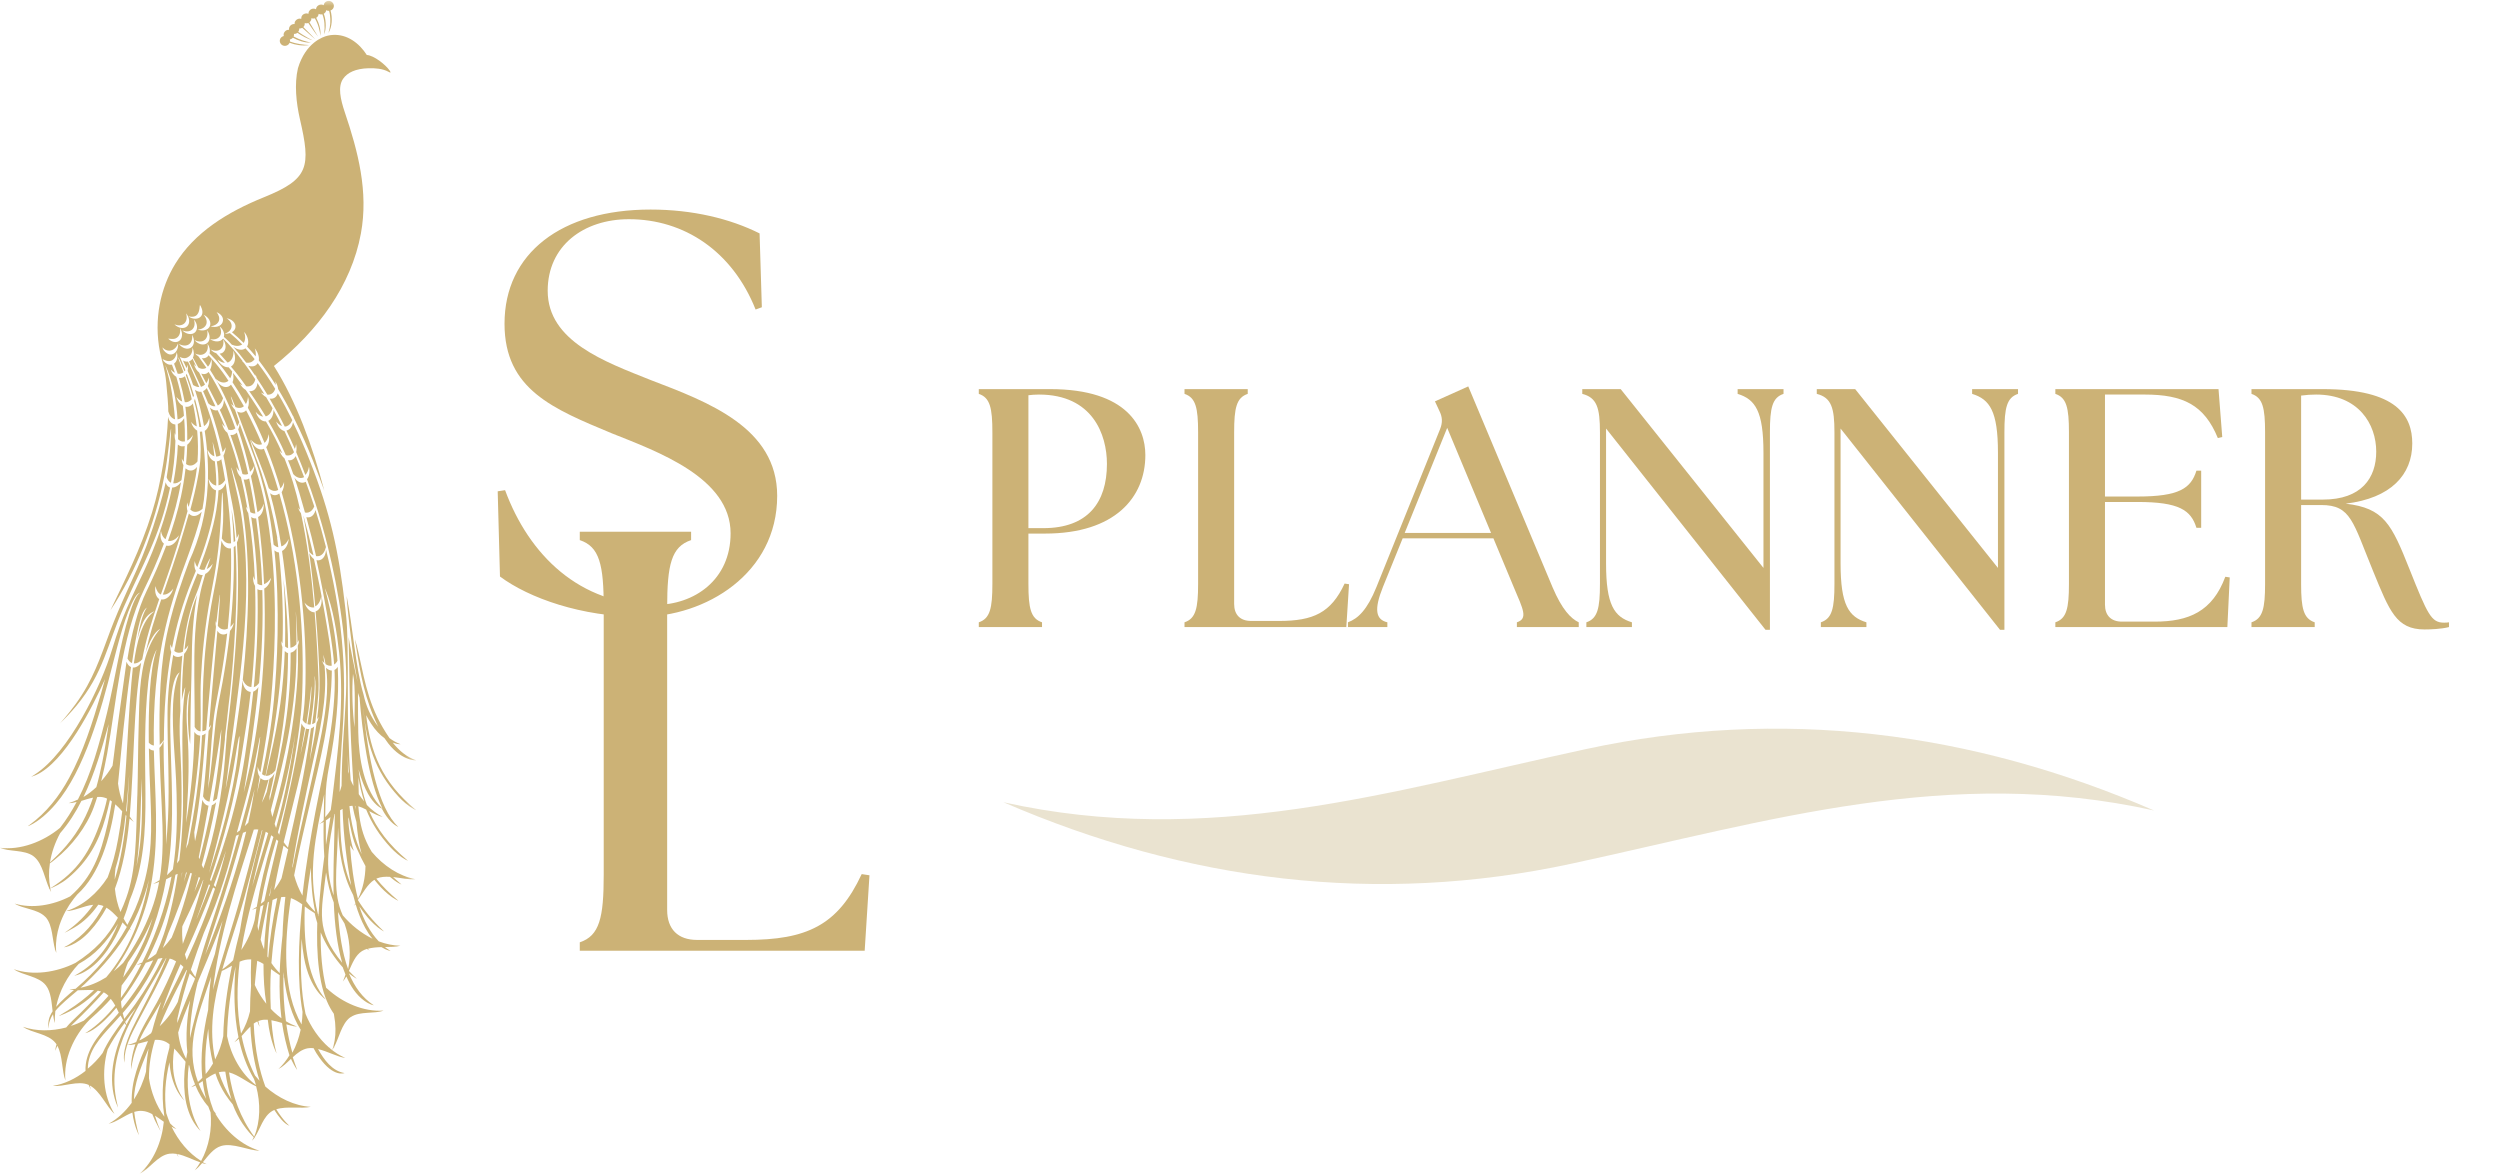 <svg xmlns="http://www.w3.org/2000/svg" width="213" height="100" viewBox="0 0 213 100" fill="none"><path d="M54.552 52.555C49.567 52.555 45.066 50.958 42.598 49.119L42.404 41.859L43.033 41.762C45.066 47.28 49.373 51.539 55.81 51.539C59.15 51.539 62.247 49.409 62.247 45.441C62.247 40.697 56.004 38.471 52.132 36.922C47.147 34.841 42.985 33.196 42.985 27.582C42.985 21.58 47.825 17.854 55.423 17.854C59.005 17.854 62.199 18.628 64.716 19.886L64.909 26.178L64.377 26.372C62.392 21.387 58.279 18.676 53.584 18.676C49.712 18.676 46.663 20.951 46.663 24.774C46.663 29.082 51.551 30.824 55.423 32.373C60.36 34.261 66.216 36.438 66.216 42.246C66.216 48.877 60.118 52.555 54.552 52.555Z" fill="#CCB276"></path><path d="M49.397 81V80.286C51.08 79.725 51.437 78.195 51.437 74.524V51.779C51.437 48.108 51.08 46.578 49.397 46.017V45.303H58.882V46.017C57.199 46.578 56.842 48.108 56.842 51.779V77.532C56.842 79.164 57.76 80.082 59.392 80.082H63.574C68.724 80.082 71.376 78.858 73.416 74.473L74.079 74.575L73.671 81H49.397Z" fill="#CCB276"></path><path d="M83.393 53.426V53.021C84.349 52.702 84.551 51.833 84.551 49.748V36.831C84.551 34.745 84.349 33.877 83.393 33.558V33.153H89.475C96.078 33.153 97.584 36.425 97.584 38.771C97.584 42.391 94.978 45.461 89.04 45.461H87.621V49.748C87.621 51.833 87.824 52.702 88.78 53.021V53.426H83.393ZM87.621 44.998H88.895C92.69 44.998 94.311 42.797 94.311 39.524C94.311 37.033 93.095 33.616 88.519 33.616C88.229 33.616 87.824 33.645 87.621 33.674V44.998Z" fill="#CCB276"></path><path d="M100.92 53.426V53.021C101.876 52.702 102.079 51.833 102.079 49.748V36.831C102.079 34.745 101.876 33.877 100.92 33.558V33.153H106.307V33.558C105.351 33.877 105.149 34.745 105.149 36.831V51.457C105.149 52.383 105.67 52.905 106.597 52.905H108.972C111.897 52.905 113.403 52.21 114.561 49.719L114.938 49.777L114.706 53.426H100.92Z" fill="#CCB276"></path><path d="M114.844 53.426V53.021C115.712 52.702 116.494 51.949 117.276 50.008L122.692 36.57C122.924 35.991 122.895 35.527 122.634 35.006L122.258 34.195L125.096 32.921L132.279 50.037C133.09 51.949 133.843 52.702 134.509 53.021V53.426H129.238V53.021C130.194 52.702 129.788 51.949 128.977 50.037L127.239 45.867H119.506L117.827 50.008C117.045 51.949 117.218 52.789 118.203 53.021V53.426H114.844ZM119.68 45.404H127.037L123.301 36.454L119.68 45.404Z" fill="#CCB276"></path><path d="M150.421 53.658L136.837 36.512V48.01C136.837 51.544 137.533 52.557 139.039 53.021V53.426H135.158V53.021C136.113 52.702 136.316 51.833 136.316 49.748V36.831C136.316 34.745 136.055 33.877 134.81 33.558V33.153H138.083L150.247 48.387V38.568C150.247 35.035 149.552 34.021 148.046 33.558V33.153H151.956V33.558C151 33.877 150.797 34.745 150.797 36.831V53.658H150.421Z" fill="#CCB276"></path><path d="M170.4 53.658L156.817 36.512V48.01C156.817 51.544 157.512 52.557 159.018 53.021V53.426H155.137V53.021C156.092 52.702 156.295 51.833 156.295 49.748V36.831C156.295 34.745 156.035 33.877 154.789 33.558V33.153H158.062L170.226 48.387V38.568C170.226 35.035 169.531 34.021 168.025 33.558V33.153H171.935V33.558C170.979 33.877 170.776 34.745 170.776 36.831V53.658H170.4Z" fill="#CCB276"></path><path d="M175.116 53.426V53.021C176.072 52.702 176.274 51.833 176.274 49.748V36.831C176.274 34.745 176.072 33.877 175.116 33.558V33.153H189.018L189.336 37.236L188.96 37.323C187.801 34.485 185.977 33.616 182.733 33.616H179.344V42.304H182.125C185.658 42.304 186.672 41.609 187.135 40.103H187.541V44.969H187.135C186.672 43.463 185.658 42.768 182.125 42.768H179.344V51.514C179.344 52.441 179.866 52.963 180.792 52.963H183.573C186.498 52.963 188.496 52.094 189.597 49.14L189.973 49.197L189.771 53.426H175.116Z" fill="#CCB276"></path><path d="M206.568 53.629C204.164 53.629 203.585 52.065 202.195 48.676C200.457 44.448 200.312 43.029 197.763 43.029H196.055V49.748C196.055 51.833 196.257 52.702 197.213 53.021V53.426H191.826V53.021C192.782 52.702 192.985 51.833 192.985 49.748V36.831C192.985 34.745 192.782 33.877 191.826 33.558V33.153H197.908C204.222 33.153 205.525 35.441 205.525 37.786C205.525 40.451 203.701 42.449 199.849 42.913C203.121 43.289 203.758 44.651 205.293 48.502C206.828 52.354 207.147 53.05 208.219 53.05C208.363 53.05 208.508 53.05 208.653 53.021V53.426C207.987 53.6 207.06 53.629 206.568 53.629ZM196.055 42.565H197.908C201.21 42.565 202.455 40.712 202.455 38.481C202.455 36.136 200.949 33.616 197.329 33.616C196.923 33.616 196.489 33.645 196.055 33.703V42.565Z" fill="#CCB276"></path><mask id="mask0_406_2379" style="mask-type:luminance" maskUnits="userSpaceOnUse" x="0" y="0" width="36" height="100"><path d="M35.499 0H0V100H35.499V0Z" fill="white"></path></mask><g mask="url(#mask0_406_2379)"><path fill-rule="evenodd" clip-rule="evenodd" d="M9.407 52.001C11.636 48.632 13.166 44.698 13.965 40.739C14.364 38.784 14.497 36.588 14.58 36.514C14.58 36.514 14.555 38.684 14.198 40.664C14.273 40.88 14.397 41.047 14.564 41.13C14.747 40.165 14.913 38.859 14.946 37.545C14.88 37.354 14.863 37.129 14.896 36.88C14.913 36.946 14.93 37.013 14.955 37.079C14.963 36.771 14.955 36.464 14.938 36.164C14.913 36.164 14.896 36.156 14.871 36.156C14.589 36.114 14.389 35.856 14.322 35.507C14.206 38.019 13.774 41.013 12.95 43.675C11.985 46.81 10.555 49.58 9.407 52.001ZM15.321 30.409C15.404 30.592 15.578 30.991 15.795 31.54C15.77 31.573 15.745 31.606 15.711 31.64C15.687 31.581 15.67 31.523 15.645 31.473C15.121 30.142 14.988 30.051 15.553 31.498C15.578 31.573 15.612 31.648 15.637 31.714C15.562 31.773 15.487 31.806 15.404 31.831C15.312 31.856 15.221 31.856 15.138 31.839C15.046 31.565 14.93 31.249 14.83 30.983C15.088 30.799 15.188 30.392 15.054 30.001C15.021 30.35 14.855 30.633 14.589 30.733C14.439 30.783 14.264 30.774 14.106 30.708C14.04 30.7 13.857 30.575 13.857 30.616C13.857 30.633 13.923 30.733 13.957 30.775C14.123 30.966 14.381 31.124 14.647 31.066C14.73 31.265 14.822 31.548 14.905 31.764C14.772 31.698 14.655 31.606 14.547 31.482C14.639 31.764 14.813 31.989 15.021 32.105C15.046 32.18 15.063 32.255 15.071 32.28C15.254 32.904 15.412 33.586 15.52 34.21C15.337 34.135 15.171 34.002 15.03 33.819C15.113 34.16 15.329 34.443 15.578 34.576C15.603 34.742 15.628 34.958 15.645 35.116C15.653 35.216 15.662 35.316 15.67 35.424C15.504 35.59 15.321 35.698 15.129 35.732C15.021 34.027 14.722 32.546 14.081 31.074C14.081 31.116 14.381 32.089 14.53 32.821C14.697 33.619 14.847 34.9 14.913 35.723C14.639 35.657 14.439 35.416 14.339 35.058C14.347 34.6 14.248 33.469 14.164 32.604C14.056 31.457 13.799 30.791 13.632 30.001C13.075 27.198 13.69 24.512 14.93 22.482C16.568 19.804 19.363 18.066 22.498 16.801C26.341 15.246 26.491 14.215 25.551 10.139C25.235 8.75 25.069 7.17 25.385 5.814C26.042 3.627 27.522 3.128 27.93 3.036C29.127 2.77 30.225 3.335 30.991 4.317C31.157 4.533 31.248 4.683 31.248 4.683C31.864 4.724 32.845 5.506 33.195 6.005C33.278 6.13 33.311 6.213 33.211 6.172C33.186 6.163 33.145 6.138 33.095 6.113C32.596 5.839 31.914 5.797 31.398 5.814C30.3 5.847 29.593 6.18 29.227 6.721C28.77 7.394 29.003 8.451 29.377 9.565C30.508 12.909 31.406 16.344 30.749 19.895C29.934 24.32 27.09 28.196 23.338 31.182C25.252 34.21 26.64 38.036 27.63 41.803C27.306 40.922 26.998 40.09 26.682 39.292C26.241 38.185 25.692 36.904 25.027 35.582C25.019 35.532 25.019 35.482 25.002 35.432C25.002 35.457 24.994 35.482 24.994 35.507C24.603 34.717 24.162 33.919 23.696 33.145C23.671 32.929 23.588 32.696 23.455 32.48C23.48 32.596 23.488 32.704 23.497 32.804C23.039 32.072 22.557 31.373 22.049 30.708C22.099 30.4 21.983 30.009 21.708 29.685C21.791 29.926 21.816 30.167 21.783 30.367C21.542 30.076 21.301 29.793 21.051 29.527C21.242 29.211 21.151 28.687 20.802 28.271C20.927 28.637 20.918 28.995 20.76 29.219C20.436 28.895 20.103 28.587 19.762 28.304C19.928 28.204 20.037 28.063 20.061 27.888C20.111 27.531 19.77 27.19 19.305 27.115C19.596 27.298 19.77 27.564 19.729 27.847C19.695 28.113 19.471 28.329 19.147 28.429C19.305 28.446 19.454 28.421 19.587 28.379C19.945 28.67 20.294 29.003 20.635 29.344C20.411 29.51 20.086 29.51 19.754 29.369C19.662 29.277 19.579 29.186 19.496 29.094C19.355 28.953 19.213 28.82 19.072 28.703C19.155 28.421 19.022 28.055 18.706 27.805C18.872 28.113 18.88 28.446 18.714 28.67C18.548 28.895 18.232 28.961 17.899 28.895C18.282 29.161 18.764 29.153 18.988 28.87C18.997 28.861 18.997 28.853 19.005 28.845C19.554 29.352 20.128 30.034 20.694 30.799C20.669 30.791 20.635 30.774 20.61 30.758C20.669 30.816 20.727 30.874 20.785 30.916C21.118 31.365 21.442 31.839 21.75 32.322C21.7 32.554 21.584 32.746 21.409 32.846C21.276 32.92 21.134 32.937 20.976 32.912C20.735 32.571 20.486 32.238 20.236 31.914C20.07 31.706 19.887 31.473 19.679 31.232C20.045 31.024 20.136 30.433 19.887 29.876C19.912 30.325 19.77 30.7 19.488 30.849C19.454 30.866 19.421 30.874 19.388 30.891C19.172 30.65 18.947 30.392 18.714 30.134C18.814 30.126 18.914 30.093 18.997 30.026C19.288 29.801 19.296 29.311 19.005 28.92C19.088 29.261 19.014 29.585 18.789 29.76C18.564 29.926 18.248 29.926 17.941 29.768C18.074 29.934 18.257 30.043 18.423 30.093C18.664 30.359 18.914 30.633 19.163 30.916C18.955 30.908 18.739 30.799 18.531 30.625C18.756 31.066 19.147 31.323 19.479 31.29C19.579 31.407 19.679 31.531 19.779 31.648C19.762 31.872 19.704 32.08 19.612 32.23C19.429 31.972 19.246 31.714 19.055 31.465C18.656 30.941 18.207 30.459 17.849 30.101C17.932 29.86 17.866 29.544 17.674 29.277C17.758 29.618 17.683 29.943 17.45 30.109C17.325 30.201 17.175 30.242 17.026 30.234C16.934 30.217 16.834 30.192 16.768 30.176V30.184C16.718 30.159 16.66 30.142 16.61 30.109C16.693 30.217 16.801 30.3 16.909 30.367C17.15 30.7 17.383 31.032 17.583 31.332C17.533 31.365 17.475 31.39 17.416 31.407C17.242 31.448 17.059 31.415 16.893 31.307C16.693 30.941 16.535 30.65 16.435 30.467C16.552 30.242 16.543 29.91 16.393 29.61C16.419 29.959 16.294 30.267 16.044 30.409C15.82 30.567 15.562 30.542 15.321 30.409ZM15.911 31.848C16.111 32.371 16.327 33.004 16.527 33.702C16.51 33.752 16.485 33.802 16.452 33.852C16.252 33.153 16.036 32.505 15.836 31.964C15.861 31.922 15.895 31.881 15.911 31.848ZM16.601 33.96C16.71 34.343 16.809 34.75 16.901 35.158C16.984 35.59 17.076 35.973 17.15 36.372C17.092 36.38 17.034 36.389 16.984 36.38C16.934 35.956 16.868 35.549 16.784 35.183C16.71 34.833 16.635 34.501 16.543 34.168C16.568 34.102 16.593 34.027 16.601 33.96ZM17.217 36.763C17.225 36.846 17.242 36.929 17.25 37.021C17.5 39.034 17.633 41.371 17.25 43.359C17.026 43.55 16.768 43.65 16.535 43.6C16.41 43.575 16.31 43.508 16.219 43.417C16.468 42.494 16.693 41.562 16.859 40.647C16.926 40.315 16.976 39.982 17.017 39.657C17.134 38.801 17.117 37.761 17.026 36.78C17.084 36.78 17.15 36.78 17.217 36.763ZM25.343 2.795C25.26 2.861 25.152 2.895 25.044 2.886C25.052 2.961 25.052 3.036 25.019 3.111C25.576 3.41 26.083 3.543 26.449 3.618C26.449 3.618 26.458 3.618 26.458 3.627C26.458 3.627 26.449 3.627 26.433 3.627C25.934 3.652 25.393 3.452 24.952 3.211C24.886 3.294 24.794 3.344 24.694 3.369C24.711 3.419 24.711 3.477 24.703 3.535C25.293 3.76 25.884 3.81 26.283 3.835L26.316 3.843C26.308 3.843 26.291 3.851 26.275 3.851C25.734 3.918 25.177 3.835 24.669 3.643C24.661 3.668 24.644 3.701 24.628 3.726C24.495 3.909 24.229 3.968 24.029 3.835C23.829 3.701 23.779 3.435 23.912 3.244C23.979 3.152 24.079 3.094 24.179 3.069C24.145 2.953 24.162 2.828 24.245 2.72C24.337 2.587 24.486 2.529 24.628 2.537C24.611 2.437 24.636 2.321 24.703 2.229C24.794 2.096 24.944 2.038 25.102 2.046C25.093 1.946 25.11 1.855 25.177 1.772C25.293 1.614 25.493 1.547 25.667 1.605C25.659 1.506 25.684 1.406 25.742 1.323C25.867 1.156 26.092 1.098 26.283 1.173C26.275 1.09 26.299 0.998 26.358 0.923C26.483 0.74 26.724 0.682 26.923 0.79C26.932 0.707 26.948 0.641 26.998 0.574C27.131 0.391 27.381 0.333 27.58 0.441C27.589 0.374 27.605 0.316 27.647 0.258C27.78 0.075 28.055 0.017 28.254 0.15C28.454 0.283 28.504 0.549 28.371 0.74C28.321 0.815 28.246 0.865 28.163 0.89C28.163 0.898 28.154 0.898 28.154 0.898C28.154 0.898 28.163 0.898 28.163 0.907C28.337 1.497 28.304 2.304 27.98 2.811C28.021 2.662 28.071 2.487 28.096 2.337C28.179 1.93 28.163 1.314 28.038 0.923C27.955 0.932 27.872 0.915 27.797 0.865C27.788 0.932 27.763 0.998 27.722 1.048C27.68 1.098 27.639 1.148 27.58 1.173C27.763 1.589 27.805 2.304 27.68 2.737C27.664 2.803 27.614 2.936 27.614 2.928C27.614 2.886 27.622 2.836 27.63 2.787C27.689 2.304 27.655 1.655 27.464 1.215C27.364 1.239 27.256 1.231 27.148 1.181C27.14 1.256 27.123 1.331 27.073 1.398C27.032 1.447 26.99 1.489 26.94 1.514C27.181 1.98 27.356 2.529 27.298 3.061C27.281 2.953 27.273 2.787 27.231 2.653C27.131 2.188 27.056 1.996 26.832 1.564C26.732 1.589 26.624 1.589 26.532 1.547C26.541 1.63 26.516 1.722 26.458 1.797C26.433 1.838 26.399 1.863 26.366 1.897L27.098 3.119C26.84 2.811 26.266 1.955 26.266 1.955C26.175 1.996 26.058 1.996 25.967 1.963C25.975 2.063 25.95 2.163 25.892 2.246C25.875 2.271 25.859 2.287 25.842 2.304C26.158 2.612 26.898 3.377 26.849 3.335C26.782 3.277 26.707 3.211 26.624 3.144C26.325 2.886 25.992 2.587 25.751 2.371C25.667 2.412 25.584 2.437 25.493 2.429C25.501 2.529 25.476 2.62 25.41 2.703C25.41 2.712 25.41 2.712 25.401 2.712C25.609 2.861 25.983 3.086 26.275 3.252C26.449 3.352 26.64 3.427 26.64 3.427C26.283 3.369 25.634 3.003 25.343 2.795ZM13.973 29.876C13.89 29.776 13.84 29.635 13.84 29.593C13.84 29.593 13.882 29.635 13.94 29.693C14.414 30.093 14.996 29.801 15.171 29.261C15.212 29.743 14.963 30.159 14.597 30.201C14.356 30.234 14.123 30.059 13.973 29.876ZM14.331 28.853C14.397 28.861 14.713 28.895 14.838 28.87C14.921 28.853 14.996 28.828 15.063 28.778C15.304 28.62 15.395 28.304 15.337 27.955C15.595 28.363 15.562 28.853 15.254 29.053C14.996 29.236 14.605 29.136 14.331 28.853ZM17.017 26.092C17.017 26.042 17.026 26.009 17.034 26C17.051 26 17.076 26.034 17.101 26.084C17.234 26.341 17.333 26.682 17.134 26.94C16.909 27.223 16.435 27.231 16.052 26.957C16.793 27.115 16.976 26.691 17.017 26.092ZM18.456 26.599C18.806 26.732 19.113 27.065 18.964 27.456C18.839 27.797 18.381 27.947 17.932 27.797C18.273 27.764 18.548 27.606 18.648 27.348C18.731 27.107 18.648 26.832 18.456 26.599ZM21.708 83.914L21.8 84.114C22.041 84.613 22.349 85.095 22.69 85.52C22.515 84.463 22.449 83.324 22.449 82.126C22.282 82.026 22.099 81.927 21.916 81.86C21.833 82.559 21.767 83.241 21.708 83.914ZM23.072 85.952C23.139 86.019 23.206 86.085 23.272 86.16L23.33 86.218C23.538 86.41 23.754 86.593 23.979 86.759C23.838 85.603 23.796 84.355 23.829 83.083C23.588 82.933 23.338 82.75 23.089 82.567L23.081 82.7C23.023 83.573 23.014 84.763 23.072 85.952ZM24.362 87.008C24.57 87.141 24.786 87.25 25.019 87.35L25.044 87.358C25.135 87.399 25.227 87.433 25.318 87.466C25.227 87.458 25.127 87.449 25.027 87.433C25.019 87.474 25.01 87.491 25.01 87.491C25.01 87.483 25.01 87.466 25.01 87.424C24.819 87.391 24.611 87.333 24.395 87.275C24.52 88.098 24.686 88.913 24.91 89.695C25.235 89.096 25.476 88.422 25.617 87.732C24.861 86.534 24.412 85.004 24.203 83.274C24.187 83.266 24.17 83.257 24.145 83.249C24.129 84.53 24.195 85.786 24.362 87.008ZM24.029 87.158C23.729 87.067 23.422 86.975 23.122 86.925C23.206 87.998 23.347 89.013 23.571 89.761C23.58 89.778 23.023 88.797 22.814 86.884C22.607 86.867 22.415 86.875 22.224 86.925C22.191 86.934 22.149 86.942 22.108 86.959C22.108 86.975 22.099 86.984 22.099 86.984L22.091 86.959C22.066 86.967 22.033 86.984 22.008 86.992C22.074 87.308 22.116 87.466 22.116 87.474C22.116 87.483 22.033 87.325 21.925 87.025C21.816 87.075 21.717 87.141 21.617 87.208C21.708 89.495 22.116 91.25 22.607 92.573C23.713 93.554 25.102 94.228 26.483 94.303C25.684 94.486 24.436 94.22 23.538 94.511C24.154 95.509 24.678 95.933 24.678 95.933C24.669 95.925 24.653 95.916 24.636 95.908C24.179 95.725 23.738 95.135 23.372 94.569C23.314 94.594 23.255 94.627 23.206 94.652C22.424 95.101 22.166 96.207 21.692 96.915C21.708 96.939 21.733 96.964 21.75 96.998C21.775 97.023 21.742 97.006 21.675 96.939C21.608 97.031 21.55 97.114 21.475 97.189C21.525 97.089 21.575 96.989 21.617 96.889C21.425 96.707 21.051 96.307 20.677 95.75C20.369 95.293 20.045 94.677 19.829 94.095C19.646 93.887 19.429 93.596 19.197 93.246C18.88 92.764 18.556 92.107 18.365 91.5L18.356 91.458C18.074 91.575 17.808 91.741 17.541 91.924C17.641 92.822 17.841 93.704 18.173 94.561C18.182 94.586 18.198 94.619 18.215 94.652C18.282 94.744 18.365 94.835 18.44 94.935C18.44 94.935 18.398 94.91 18.331 94.86C19.197 96.341 20.561 97.58 22.108 98.037C21.184 98.037 19.829 97.339 18.839 97.638C18.182 97.838 17.741 98.47 17.284 99.019C17.392 99.077 17.491 99.135 17.608 99.185C17.483 99.168 17.358 99.135 17.225 99.094C17.017 99.335 16.809 99.559 16.585 99.717C16.759 99.501 16.918 99.277 17.059 99.035C16.443 98.819 15.753 98.445 15.096 98.32C15.129 98.412 15.171 98.495 15.212 98.586C15.212 98.595 15.138 98.47 15.046 98.312C14.838 98.278 14.63 98.27 14.439 98.295C13.424 98.436 12.726 99.618 11.886 100.009C13.083 98.952 13.79 97.272 13.957 95.575C13.707 95.401 13.449 95.209 13.2 95.051C13.333 95.484 13.491 95.925 13.682 96.382C13.69 96.399 13.441 95.941 13.208 95.475C13.125 95.301 13.05 95.11 12.975 94.927C12.701 94.777 12.409 94.669 12.127 94.652C11.894 94.627 11.669 94.669 11.436 94.735C11.503 95.317 11.628 95.966 11.836 96.715C11.844 96.723 11.436 96.016 11.278 94.793C10.571 95.06 9.906 95.609 9.257 95.742C10.014 95.334 10.68 94.702 11.22 93.962C11.17 92.04 11.836 90.51 12.609 88.705C12.326 88.772 12.043 88.855 11.761 88.921C11.536 89.445 11.37 89.994 11.262 90.577C11.212 90.843 11.195 91.026 11.187 91.084C11.187 91.092 11.178 91.059 11.178 91.017C11.162 90.851 11.17 90.618 11.204 90.352C11.27 89.861 11.386 89.404 11.536 88.963C11.303 89.005 11.07 89.046 10.862 89.03C11.112 88.971 11.353 88.888 11.603 88.788C12.043 87.607 12.742 86.543 13.366 85.412C13.932 84.372 14.489 83.182 15.005 81.91C14.847 81.81 14.688 81.727 14.514 81.685C14.497 81.677 14.472 81.677 14.456 81.677C13.657 83.532 12.734 85.187 11.703 87.133C11.187 88.106 10.605 89.246 10.605 90.377C10.605 90.452 10.605 90.51 10.596 90.543C10.596 90.543 10.58 90.469 10.571 90.369C10.43 89.263 11.154 87.823 11.661 86.834C12.568 85.07 13.399 83.565 14.173 81.644C14.164 81.644 14.148 81.644 14.139 81.644C14.098 81.727 14.056 81.81 14.006 81.902L13.99 81.927C11.944 85.794 8.858 89.412 9.989 94.062C10.014 94.195 10.056 94.353 10.056 94.369C10.056 94.369 10.039 94.336 10.014 94.278C9.914 94.037 9.831 93.829 9.773 93.604C9.191 91.575 9.79 89.279 10.754 87.358C10.704 87.299 10.655 87.233 10.613 87.166C10.521 87.283 10.438 87.408 10.347 87.532C9.931 88.106 9.515 88.747 9.174 89.412C8.65 91.25 8.791 93.371 9.756 94.902C9.083 94.311 8.534 92.939 7.644 92.481C7.66 92.548 7.685 92.614 7.702 92.689C7.718 92.739 7.735 92.789 7.752 92.839C7.752 92.839 7.743 92.822 7.735 92.806C7.669 92.681 7.602 92.556 7.552 92.431C6.621 92.024 5.406 92.631 4.5 92.515C5.489 92.365 6.446 91.899 7.286 91.242C7.219 89.695 8.251 88.306 9.365 87.133C9.573 86.909 9.79 86.684 9.989 86.443C10.031 86.385 10.081 86.335 10.122 86.276C10.056 86.135 9.989 86.002 9.914 85.861C9.274 86.634 8.6 87.291 7.951 87.715C7.535 87.99 7.261 88.023 7.261 88.023C7.328 87.99 7.377 87.948 7.452 87.907C8.317 87.333 9.107 86.568 9.823 85.678C9.706 85.47 9.582 85.278 9.44 85.104C9.34 85.22 9.232 85.337 9.124 85.453C8.841 85.761 8.542 86.044 8.242 86.326L8.267 86.302H8.276C8.251 86.326 8.218 86.343 8.193 86.368C8.001 86.543 7.81 86.717 7.619 86.892C6.28 88.264 5.398 90.236 5.573 92.057C5.257 91.267 5.356 89.936 4.882 89.096C4.816 89.237 4.766 89.387 4.716 89.529C4.716 89.529 4.708 89.321 4.816 88.971C4.791 88.938 4.766 88.897 4.733 88.863C4.092 88.056 2.72 88.023 1.955 87.483C3.094 87.882 4.4 87.865 5.639 87.541C5.797 87.349 5.98 87.15 6.196 86.942C7.095 86.094 7.885 85.278 8.608 84.48C8.517 84.455 8.434 84.422 8.334 84.405C7.377 85.345 6.296 86.094 5.09 86.543C5.049 86.559 5.015 86.568 5.024 86.559C5.265 86.393 5.539 86.235 5.797 86.077C6.612 85.561 7.353 84.987 8.01 84.364C7.56 84.322 7.07 84.372 6.629 84.372C5.972 84.929 5.157 85.586 4.716 86.135C4.674 86.484 4.658 86.826 4.683 87.166C4.599 86.942 4.55 86.692 4.516 86.41C4.325 86.709 4.184 87.042 4.15 87.408C4.134 87.532 4.125 87.632 4.125 87.632C4.125 87.632 4.109 87.524 4.109 87.366C4.109 87.208 4.125 87.058 4.15 86.917C4.2 86.659 4.317 86.41 4.483 86.16C4.392 85.387 4.342 84.513 3.917 83.964C3.294 83.149 1.921 83.116 1.173 82.575C2.795 83.149 4.799 82.858 6.438 82.035C8.076 80.978 9.199 79.822 10.047 78.192C9.74 77.868 9.424 77.543 9.074 77.335C8.683 78.051 8.226 78.716 7.677 79.315C6.504 80.621 5.431 80.721 5.456 80.704C5.581 80.646 5.706 80.579 5.83 80.504C7.145 79.714 8.101 78.558 8.816 77.194C8.766 77.169 8.708 77.152 8.65 77.136C8.559 77.111 8.459 77.094 8.376 77.078C7.818 77.876 7.145 78.558 6.296 79.049C5.839 79.315 5.498 79.481 5.498 79.473C5.514 79.456 5.556 79.431 5.614 79.39C6.571 78.741 7.336 77.959 7.943 77.086C7.153 77.169 6.321 77.626 5.622 77.626C7.045 77.202 8.317 76.096 9.174 74.749C9.573 73.709 9.864 72.603 10.064 71.472C10.205 70.706 10.322 69.924 10.413 69.126C10.222 68.918 10.031 68.71 9.823 68.527C9.365 71.43 8.509 74.466 6.579 76.213L6.28 76.578C5.764 77.244 5.348 78.001 5.082 78.782L5.057 78.857C4.849 79.523 4.741 80.205 4.774 80.87V80.895C4.782 80.995 4.791 81.095 4.799 81.186C4.757 81.103 4.733 81.003 4.699 80.912C4.658 80.92 4.633 80.92 4.633 80.92C4.633 80.92 4.658 80.912 4.691 80.895C4.458 80.063 4.483 78.849 3.926 78.184C3.901 78.159 3.876 78.126 3.843 78.1C3.826 78.109 3.818 78.109 3.818 78.109L3.834 78.092C3.177 77.443 1.955 77.443 1.248 76.986C2.736 77.435 4.5 77.136 5.98 76.371C7.86 74.724 8.559 72.861 9.174 70.174C9.315 69.55 9.432 68.926 9.532 68.286C9.473 68.244 9.415 68.203 9.365 68.169C9.249 68.694 9.124 69.209 8.983 69.7C8.417 71.721 7.469 73.418 5.822 74.79C5.223 75.297 4.55 75.597 4.275 75.697C4.3 75.797 4.325 75.905 4.358 75.996C4.3 75.913 4.258 75.822 4.209 75.722C4.167 75.738 4.142 75.747 4.142 75.738C4.142 75.738 4.167 75.73 4.2 75.705C3.818 74.882 3.635 73.626 2.944 73.027C2.919 73.002 2.878 72.977 2.844 72.944C2.828 72.952 2.82 72.96 2.82 72.952L2.836 72.935C2.046 72.378 0.782 72.586 -0.025 72.228C1.722 72.461 3.668 71.729 5.115 70.532C5.664 69.825 6.13 69.085 6.529 68.328C6.296 68.386 6.072 68.427 5.855 68.427C6.113 68.344 6.379 68.244 6.637 68.12C7.785 65.899 8.45 63.445 9.116 60.742C9.79 57.981 10.18 55.02 11.021 52.342C11.27 51.56 11.603 50.661 11.944 50.495C11.944 50.495 11.935 50.503 11.91 50.503C11.719 50.562 11.578 50.778 11.478 50.936C10.721 52.242 10.106 54.637 9.573 56.725C8.617 60.468 7.203 65.633 4.749 68.494C4.075 69.284 3.31 69.958 2.528 70.332C2.429 70.374 2.37 70.399 2.379 70.39C2.395 70.365 2.437 70.34 2.495 70.299C3.959 69.243 5.049 67.829 5.889 66.281C7.078 64.111 7.893 61.507 8.6 59.12C8.725 58.696 8.841 58.264 8.949 57.856C7.918 60.176 5.523 64.942 3.052 66.04C2.936 66.082 2.828 66.132 2.72 66.165C2.678 66.173 2.645 66.19 2.653 66.19C2.653 66.182 2.803 66.09 2.969 65.982C5.864 64.127 8.617 58.471 9.548 55.344C10.472 52.3 11.087 51.202 12.26 48.682C13.249 46.544 14.148 44.049 14.672 41.537C14.938 41.546 15.221 41.363 15.42 41.08C15.354 41.479 15.279 41.862 15.196 42.228C14.921 43.492 14.539 44.739 14.106 45.937C13.898 45.812 13.765 45.555 13.715 45.23C13.607 45.696 13.715 46.129 13.965 46.32L13.932 46.403C13.432 47.742 12.867 49.023 12.293 50.187C10.297 54.288 9.914 59.935 9.132 64.202C8.983 65.001 8.816 65.791 8.625 66.556C8.991 66.148 9.315 65.699 9.59 65.234C9.673 64.668 9.731 64.127 9.798 63.612C9.964 62.289 10.13 60.992 10.313 59.736C10.447 58.771 10.605 57.581 10.779 56.376C10.862 56.6 10.987 56.758 11.162 56.833C11.145 56.966 11.129 57.091 11.112 57.191C10.887 58.746 10.704 60.368 10.521 62.073C10.447 62.738 10.388 63.362 10.33 63.978C10.247 64.809 10.164 65.757 10.056 66.756C10.13 67.346 10.272 67.92 10.48 68.452C10.704 66.232 10.804 63.953 10.937 61.79C11.012 60.609 11.087 59.37 11.195 58.18C11.228 57.814 11.27 57.365 11.32 56.874C11.578 56.9 11.844 56.725 12.027 56.459C11.336 60.517 11.478 64.344 11.054 69.567C11.162 69.725 11.278 69.883 11.403 70.033C11.287 69.95 11.162 69.85 11.037 69.742C11.029 69.825 11.029 69.891 11.012 69.966C10.821 71.921 10.472 73.909 9.79 75.722C9.856 76.404 10.014 77.078 10.264 77.701C10.438 77.327 10.605 76.928 10.754 76.504C11.611 74.133 11.586 71.455 11.694 67.895L11.703 67.729C11.761 65.807 11.752 63.753 11.819 61.707C11.869 59.786 11.869 57.515 12.501 55.685C12.759 54.937 13.133 54.146 13.657 53.581C13.366 53.73 13.183 53.98 13 54.271C12.726 54.712 12.518 55.253 12.368 55.743C12.751 54.047 13.225 52.558 13.74 51.069C14.148 51.152 14.605 50.736 14.763 50.146C14.514 50.495 14.189 50.695 13.873 50.661C13.957 50.42 14.04 50.196 14.123 49.954C14.497 48.882 14.88 47.775 15.262 46.561C15.537 45.654 15.828 44.706 16.094 43.75C16.177 43.849 16.285 43.916 16.41 43.949C16.676 44.008 16.959 43.866 17.184 43.6C16.893 44.956 16.419 46.237 15.903 47.667C15.304 49.297 14.647 51.111 14.098 53.456C13.299 56.866 13.05 59.994 13.108 63.52C12.942 63.495 12.792 63.412 12.676 63.271C12.642 60.326 12.742 57.024 13.349 55.336C13.349 55.336 13.308 55.394 13.266 55.486C12.917 56.168 12.717 57.34 12.634 58.097C12.276 61.366 12.36 64.377 12.393 67.645C12.418 70.806 12.251 73.834 11.054 76.686C10.921 77.177 10.746 77.718 10.53 78.258C10.63 78.442 10.738 78.624 10.854 78.799C11.336 77.909 11.744 76.986 12.043 76.021C13 73.019 12.934 70.706 12.809 67.629C12.767 66.647 12.709 65.258 12.684 63.753C12.784 63.853 12.9 63.919 13.033 63.936C13.058 63.944 13.083 63.944 13.108 63.944C13.2 67.662 13.557 71.164 12.958 74.873C12.559 77.427 11.436 80.396 9.69 82.75C9.972 82.525 10.247 82.293 10.496 82.035C11.52 80.587 12.293 79.157 12.867 77.626C13.183 76.786 13.408 75.963 13.557 75.139C13.383 75.214 13.216 75.273 13.05 75.306C13.241 75.206 13.416 75.106 13.591 74.99C13.94 72.969 13.882 70.956 13.782 68.76C13.699 67.097 13.624 65.4 13.582 63.72C13.74 63.57 13.865 63.354 13.94 63.113C13.932 64.959 14.006 66.83 14.09 68.743C14.139 69.858 14.164 70.923 14.148 71.946C14.223 71.239 14.273 70.507 14.314 69.733C14.456 66.722 14.256 63.745 14.273 60.742C14.281 59.212 14.456 57.507 14.755 55.802C14.855 55.901 14.963 55.96 15.096 55.968C15.246 55.985 15.395 55.943 15.537 55.852C15.329 57.947 15.345 59.852 15.37 60.559C15.204 62.306 15.404 64.111 15.445 65.849C15.487 67.546 15.495 69.068 15.387 70.673C15.321 71.638 15.221 72.594 15.079 73.559C15.146 73.476 15.212 73.385 15.279 73.285C15.412 72.195 15.504 71.106 15.553 69.999C15.736 66.415 15.296 62.289 15.745 58.887C15.77 58.704 15.786 58.58 15.786 58.58C15.761 58.521 15.62 58.954 15.495 59.636C15.504 58.671 15.537 57.24 15.687 55.71C15.861 55.535 15.994 55.269 16.052 54.97C15.953 55.128 15.845 55.261 15.72 55.352C15.903 53.714 16.227 52.001 16.801 50.678C16.56 51.942 16.36 53.647 16.344 55.901C16.319 57.931 16.227 60.002 16.227 61.99C16.227 62.48 16.227 62.888 16.202 63.395C15.795 61 16.161 58.829 16.161 58.821C16.136 58.896 16.119 58.954 16.094 59.004C15.836 59.719 15.886 61.491 15.953 62.256C16.144 64.535 16.069 66.922 15.911 69.201C15.886 69.517 15.87 69.816 15.853 70.099C15.919 69.733 15.978 69.367 16.027 68.993C16.41 66.323 16.535 64.302 16.56 62.356C16.66 62.53 16.818 62.647 17.009 62.672C17.026 62.68 17.042 62.68 17.059 62.68C17.051 62.738 17.051 62.813 17.051 62.88C16.868 65.799 16.402 69.109 15.845 72.303C15.911 72.162 15.978 72.012 16.036 71.871C16.543 69.359 17.017 66.323 17.184 63.171C17.192 63.004 17.2 62.822 17.209 62.655C17.317 62.63 17.416 62.572 17.516 62.489C17.491 62.822 17.475 63.013 17.475 63.013C17.25 65.741 17.092 68.061 16.552 70.914C16.56 71.164 16.585 71.422 16.618 71.663C16.893 70.507 17.092 69.334 17.242 68.145C17.333 68.419 17.525 68.61 17.766 68.644C17.475 70.29 17.167 71.879 16.934 73.035C16.951 73.093 16.976 73.152 16.992 73.202C17.35 71.846 17.724 70.274 18.049 68.61C18.182 68.561 18.306 68.469 18.415 68.344C18.049 70.307 17.599 72.154 17.192 73.692C17.234 73.792 17.275 73.884 17.325 73.983C18.306 71.189 18.947 67.554 19.172 64.576C19.23 63.819 19.288 63.054 19.346 62.331C19.621 60.143 20.594 52.392 20.186 46.22C20.294 46.012 20.353 45.754 20.344 45.48C20.294 45.621 20.236 45.746 20.161 45.854C20.095 45.039 20.012 44.257 19.895 43.525C19.762 42.693 19.587 42.028 19.463 41.171C19.346 40.389 19.205 39.599 19.038 38.818C19.147 38.618 19.213 38.368 19.221 38.102C19.155 38.269 19.072 38.41 18.972 38.526C18.689 37.245 18.331 35.973 17.882 34.717C18.074 34.917 18.306 35.008 18.531 34.95L18.539 34.942C18.606 35.091 18.672 35.224 18.731 35.349C18.88 35.682 19.038 36.039 19.18 36.389C19.088 36.306 19.005 36.206 18.922 36.098C18.988 36.439 19.163 36.721 19.371 36.871C19.429 37.021 19.488 37.179 19.538 37.329C19.87 38.26 20.153 39.2 20.402 40.165C20.303 40.065 20.211 39.94 20.145 39.799C20.17 40.173 20.319 40.481 20.527 40.656C20.744 41.537 20.927 42.435 21.084 43.342C21.043 43.284 20.993 43.226 20.96 43.151C20.985 43.367 21.051 43.558 21.151 43.716C21.459 45.596 21.642 47.501 21.717 49.422C21.65 49.322 21.608 49.206 21.575 49.073C21.534 49.406 21.6 49.713 21.733 49.921C21.816 52.525 21.725 55.136 21.5 57.698C21.475 57.972 21.451 58.255 21.417 58.53C21.101 58.53 20.835 58.288 20.685 57.914C21.209 53.032 21.359 47.967 20.71 43.633C20.486 42.103 19.754 39.849 19.704 39.824C19.646 39.799 20.269 42.078 20.527 43.666C21.75 51.252 20.22 58.779 19.338 66.323C19.296 66.631 19.263 66.939 19.221 67.23C19.288 66.939 19.338 66.656 19.396 66.356C19.895 63.761 20.353 60.9 20.669 57.981C20.694 58.521 20.985 58.929 21.359 58.954C21.159 60.75 20.885 62.456 20.594 64.285C20.012 68.02 19.08 71.455 17.891 74.965C17.916 75.006 17.957 75.048 17.982 75.081C18.44 73.859 18.864 72.644 19.238 71.422C19.213 71.43 19.188 71.43 19.163 71.43C19.188 71.422 19.221 71.405 19.246 71.397C19.953 69.118 20.511 66.797 20.877 64.36C21.151 62.564 21.384 60.742 21.575 58.929C21.742 58.871 21.908 58.721 22.016 58.53C21.725 61.441 21.276 64.377 20.768 67.513C22.166 62.164 22.731 56.01 22.515 50.146C22.79 49.996 23.023 49.655 23.097 49.231C22.931 49.497 22.723 49.688 22.498 49.772C22.415 47.817 22.241 45.896 21.991 44.049C22.307 43.883 22.498 43.417 22.465 42.91C22.365 43.259 22.174 43.525 21.933 43.633C21.866 43.217 21.8 42.793 21.733 42.386C21.625 41.77 21.509 41.155 21.376 40.556C21.559 40.331 21.667 40.007 21.667 39.641C21.584 39.882 21.451 40.073 21.301 40.198C21.026 38.95 20.685 37.745 20.294 36.588C20.361 36.439 20.411 36.264 20.419 36.081C20.727 36.946 21.093 37.969 21.467 39C22.266 41.155 22.765 43.567 23.047 45.995C23.047 46.112 23.064 46.22 23.089 46.32C23.671 51.443 23.372 56.6 23.097 59.544C22.898 61.715 22.548 63.703 22.191 65.799C22.083 65.683 22.008 65.516 21.958 65.325C21.916 65.666 21.983 65.974 22.124 66.19C22.041 66.656 21.966 67.13 21.891 67.621C21.999 67.171 22.099 66.722 22.199 66.29C22.291 66.381 22.39 66.439 22.515 66.465C22.515 66.473 22.515 66.473 22.515 66.465C22.532 66.465 22.54 66.473 22.557 66.473C22.673 66.481 22.781 66.465 22.889 66.415C22.698 67.072 22.507 67.729 22.307 68.394C22.465 68.095 22.607 67.779 22.731 67.463C22.814 67.08 22.889 66.722 22.956 66.373C23.122 66.265 23.28 66.09 23.388 65.866C23.255 66.523 23.114 67.188 22.956 67.87C22.964 67.987 22.964 68.095 22.973 68.211C24.162 63.412 24.786 59.902 24.761 55.61C24.952 55.577 25.135 55.436 25.268 55.228C25.26 55.985 25.243 56.808 25.193 57.606C25.019 60.493 24.495 63.129 24.295 64.036C23.946 65.666 23.513 67.346 23.072 69.035C23.106 69.226 23.155 69.417 23.206 69.609C23.255 69.442 23.305 69.259 23.355 69.093C23.846 67.379 24.22 65.741 24.536 64.094C25.027 61.524 25.451 58.172 25.385 55.602C25.376 55.411 25.376 55.219 25.368 55.028C25.434 54.878 25.476 54.695 25.484 54.512C25.443 54.596 25.401 54.679 25.351 54.754C25.301 53.365 25.218 52.242 25.21 52.15C25.185 51.909 25.26 53.182 25.26 54.878C25.11 55.053 24.927 55.169 24.744 55.186C24.719 53.697 24.619 52.1 24.436 50.32C24.32 49.198 24.195 48.066 24.029 46.944C24.32 46.794 24.561 46.395 24.595 45.92C24.445 46.245 24.22 46.478 23.971 46.553C23.729 45.022 23.43 43.508 23.014 42.02C23.155 42.153 23.322 42.211 23.497 42.186C23.605 42.169 23.704 42.12 23.796 42.045C25.326 47.343 25.892 53.032 25.776 58.13C25.751 59.253 25.709 60.102 25.617 60.992L25.609 60.983C25.609 61.025 25.601 61.058 25.601 61.1C25.551 61.615 25.484 62.148 25.393 62.763C25.01 65.416 24.453 68.219 23.68 70.914C23.713 70.981 23.746 71.047 23.788 71.122C24.478 68.261 25.135 65.45 25.526 62.797C25.593 62.364 25.642 61.99 25.692 61.632C25.759 61.807 25.859 61.94 25.992 62.031C25.859 62.822 25.717 63.603 25.593 64.327C25.792 63.504 25.942 62.738 26.067 62.073C26.125 62.098 26.183 62.114 26.241 62.114C26.283 62.114 26.316 62.114 26.349 62.106C25.825 65.416 24.936 68.561 24.17 71.754C24.287 71.921 24.412 72.07 24.536 72.22C25.26 69.035 25.967 65.891 26.424 62.555C26.441 62.422 26.466 62.256 26.491 62.073C26.591 62.031 26.682 61.973 26.765 61.89C26.64 62.896 26.508 63.911 26.391 64.768C26.616 63.728 26.832 62.672 26.973 61.607C27.056 61.457 27.123 61.283 27.148 61.083C27.106 61.158 27.065 61.216 27.015 61.283C27.165 60.102 27.256 58.912 27.223 57.731C27.189 56.691 27.106 54.62 26.89 52.092C27.289 51.967 27.497 51.393 27.364 50.803C27.306 51.21 27.123 51.535 26.857 51.66C26.732 50.237 26.566 48.69 26.349 47.118C26.449 47.343 26.591 47.517 26.749 47.634C27.131 49.356 27.439 50.944 27.664 52.25C27.905 53.664 28.204 55.228 28.262 56.717C28.088 56.75 27.905 56.7 27.738 56.583C27.647 56.059 27.539 55.785 27.539 55.785C27.58 56.026 27.614 56.267 27.639 56.5C27.572 56.442 27.506 56.376 27.447 56.301C27.497 56.467 27.572 56.625 27.655 56.75C27.905 59.561 27.231 62.364 26.624 65.092C26.042 67.745 25.376 70.798 24.902 73.842C24.91 73.867 24.91 73.9 24.919 73.933C25.326 71.846 25.767 69.924 26.125 68.377C26.458 66.914 26.782 65.475 27.081 64.061C27.506 62.023 28.005 59.569 27.847 57.49C27.83 57.274 27.805 57.074 27.78 56.9C27.93 57.041 28.096 57.124 28.271 57.132C28.271 57.29 28.271 57.44 28.262 57.598C28.238 58.771 28.096 59.993 27.938 61.158C27.855 61.782 27.747 62.397 27.63 63.021C27.289 64.826 26.849 66.539 26.416 68.444C26.033 70.157 25.493 72.303 25.06 74.574C25.227 75.181 25.459 75.772 25.767 76.304C26.058 73.692 26.491 71.189 26.865 69.218C27.289 66.989 27.78 64.843 28.129 62.597C28.337 61.241 28.578 59.253 28.512 57.407C28.504 57.299 28.504 57.191 28.495 57.083C28.612 57.024 28.703 56.933 28.778 56.808C28.911 59.569 28.62 62.239 28.029 65.342C27.855 66.24 27.755 67.13 27.738 67.953C27.73 68.511 27.713 69.068 27.705 69.625C27.872 69.442 28.038 69.234 28.179 69.01C28.221 68.702 28.271 68.394 28.304 68.095C28.795 64.011 29.352 59.819 28.895 55.594C28.703 53.905 28.387 51.834 27.747 50.262C27.713 50.179 27.68 50.121 27.689 50.146C28.279 52.375 28.62 54.354 28.753 56.292C28.678 56.434 28.587 56.55 28.47 56.617C28.354 55.12 28.063 53.481 27.83 52.117C27.605 50.853 27.323 49.356 26.965 47.725C27.065 47.75 27.165 47.75 27.264 47.717C27.58 47.617 27.772 47.251 27.772 46.81C29.102 52.225 29.568 56.708 29.186 62.297C29.069 63.961 28.953 65.674 28.936 67.487C29.003 67.313 29.053 67.13 29.102 66.947C29.111 65.416 29.186 63.886 29.294 62.297C29.344 61.574 29.394 60.85 29.427 60.143C29.452 59.811 29.468 59.495 29.477 59.187C29.643 55.153 28.895 50.453 27.896 46.444C27.622 45.355 27.273 44.091 26.823 42.718V42.71H26.815C26.624 42.103 26.399 41.479 26.158 40.83C26.349 40.581 26.424 40.173 26.325 39.757C26.283 40.048 26.175 40.298 26.017 40.464C25.776 39.832 25.518 39.175 25.235 38.518C25.276 38.31 25.276 38.086 25.227 37.844C25.21 37.994 25.168 38.127 25.119 38.244C24.894 37.728 24.661 37.204 24.403 36.68C24.428 36.672 24.445 36.672 24.47 36.663C24.727 36.58 24.91 36.314 24.96 35.973C25.534 37.154 26.025 38.302 26.416 39.308C28.154 43.716 28.878 47.052 29.419 51.793C29.568 53.107 29.585 53.681 29.61 55.028C29.668 57.532 29.593 60.11 29.685 62.589C29.726 63.853 29.768 65.167 29.876 66.456C29.951 66.623 30.026 66.797 30.117 66.963C29.968 64.452 29.826 62.006 29.801 59.511C29.776 57.498 29.726 55.427 29.701 54.271C29.801 54.937 30.3 57.448 30.458 58.089C30.466 58.089 30.109 56.068 30.109 56.001C29.976 54.862 29.577 51.909 29.535 50.778C30.042 53.29 30.3 56.908 30.974 59.178C31.182 60.127 31.548 61.025 32.221 61.907C31.082 59.586 30.708 57.44 30.317 54.945C30.284 54.737 30.25 54.571 30.25 54.479C30.35 54.77 30.458 55.228 30.558 55.677C31.157 58.438 31.506 60.443 33.186 62.888C33.486 63.113 33.794 63.287 34.126 63.404C34.151 63.412 33.877 63.429 33.461 63.271C34.026 63.986 34.684 64.518 35.457 64.776C35.507 64.793 34.093 64.876 32.837 63.004C32.812 62.963 32.787 62.921 32.754 62.888C32.388 62.63 31.989 62.231 31.606 61.64C31.465 61.416 31.331 61.183 31.198 60.933C31.564 64.069 32.496 66.581 35.449 69.018C35.465 69.035 35.365 68.993 35.232 68.918C34.825 68.702 34.292 68.236 33.985 67.903C31.897 65.666 31.232 63.312 30.957 60.426L30.949 60.401C31.365 64.576 32.213 68.852 33.935 70.448C33.943 70.457 33.461 70.299 32.912 69.525C32.787 69.351 32.654 69.134 32.529 68.885C32.454 68.86 32.038 68.66 31.564 67.97C31.29 67.579 31.007 66.98 30.766 66.265C30.691 66.04 30.616 65.799 30.55 65.558C30.691 66.631 30.907 67.637 31.257 68.585C31.656 69.001 32.113 69.342 32.604 69.6C32.23 69.525 31.847 69.317 31.456 69.109C32.105 70.606 33.12 71.979 34.758 73.335C34.775 73.343 34.684 73.31 34.542 73.235C34.135 73.019 33.602 72.553 33.294 72.22C32.321 71.18 31.656 70.108 31.198 68.976C30.974 68.86 30.758 68.76 30.533 68.694C30.616 69.841 30.799 70.798 31.223 71.729C31.348 72.012 31.498 72.287 31.673 72.578C32.662 73.751 33.993 74.649 35.407 74.907C34.866 74.965 34.16 74.799 33.486 74.724C33.71 74.932 33.943 75.139 34.201 75.356C34.218 75.364 34.118 75.331 33.985 75.256C33.752 75.131 33.477 74.923 33.22 74.707C32.82 74.682 32.438 74.707 32.113 74.84C32.097 74.848 32.08 74.848 32.063 74.865C32.571 75.497 33.186 76.113 33.935 76.737C33.952 76.753 33.86 76.712 33.719 76.637C33.311 76.42 32.779 75.955 32.471 75.622C32.255 75.389 32.072 75.173 31.897 74.957C31.29 75.339 30.924 76.104 30.491 76.678C31.04 77.576 31.756 78.458 32.704 79.348C32.721 79.365 32.629 79.323 32.496 79.232C32.105 78.99 31.598 78.5 31.307 78.142C31.049 77.834 30.824 77.535 30.616 77.227C30.999 78.417 31.531 79.431 32.271 80.205C32.87 80.429 33.494 80.562 34.11 80.579C33.744 80.679 33.278 80.679 32.795 80.687C32.945 80.804 33.111 80.92 33.278 81.02C33.303 81.028 32.962 80.987 32.496 80.695C32.097 80.704 31.689 80.737 31.331 80.837C31.381 80.879 31.431 80.928 31.481 80.97C31.498 80.987 31.406 80.945 31.273 80.854L31.265 80.845C31.115 80.895 30.974 80.953 30.849 81.028C30.275 81.386 30.017 82.085 29.726 82.725C29.934 82.941 30.151 83.157 30.383 83.374C30.392 83.39 30.308 83.349 30.175 83.257C30.034 83.174 29.884 83.049 29.726 82.925C30.209 84.081 30.882 85.021 31.839 85.644C31.864 85.661 31.498 85.603 31.024 85.254C30.325 84.746 29.851 83.989 29.51 83.191C29.419 83.349 29.319 83.499 29.211 83.623C29.294 83.432 29.377 83.232 29.435 83.033C29.36 82.858 29.302 82.683 29.236 82.509C29.227 82.484 29.219 82.451 29.211 82.426C29.127 82.334 29.053 82.251 28.986 82.168C28.246 81.269 27.705 80.371 27.323 79.44C27.306 81.186 27.439 82.791 27.788 84.164L27.872 84.23C29.186 85.445 30.999 86.227 32.679 86.102C31.897 86.401 30.699 86.135 29.918 86.634L29.926 86.651C29.926 86.651 29.918 86.651 29.901 86.642C29.868 86.667 29.834 86.684 29.801 86.709C29.111 87.241 28.878 88.439 28.47 89.196C28.495 89.221 28.512 89.229 28.52 89.237C28.52 89.237 28.495 89.229 28.454 89.213C28.412 89.304 28.354 89.387 28.304 89.462C28.337 89.371 28.371 89.279 28.395 89.188L28.404 89.154C28.578 88.514 28.62 87.832 28.553 87.141L28.545 87.058C28.52 86.834 28.487 86.609 28.445 86.376C28.046 85.811 27.605 84.929 27.348 83.623C27.098 82.359 26.998 80.937 27.015 79.423C27.023 79.165 27.023 78.899 27.032 78.641C26.948 78.367 26.865 78.084 26.807 77.801C26.532 77.643 26.258 77.435 25.967 77.227C25.967 77.319 25.959 77.41 25.959 77.493C25.867 80.737 26.299 83.49 27.755 85.154C27.755 85.162 26.399 84.355 25.9 81.577C25.809 81.07 25.751 80.537 25.701 79.989C25.568 82.309 25.634 84.505 26.033 86.385C26.474 87.483 27.173 88.506 28.046 89.263C28.088 89.271 28.121 89.279 28.154 89.287C28.163 89.287 28.146 89.296 28.088 89.296C28.495 89.645 28.936 89.928 29.419 90.136C28.753 90.053 27.905 89.57 27.098 89.379C27.605 90.294 28.296 91.25 29.352 91.425C29.352 91.425 28.429 91.832 27.206 90.103C27.023 89.853 26.857 89.587 26.715 89.304C26.549 89.287 26.383 89.287 26.233 89.312C25.742 89.395 25.326 89.72 24.944 90.078C25.06 90.444 25.185 90.793 25.318 91.15C25.326 91.175 25.102 90.868 24.861 90.36C24.836 90.31 24.819 90.26 24.794 90.211C24.436 90.552 24.095 90.893 23.721 91.084C24.087 90.743 24.403 90.344 24.661 89.911C24.412 89.121 24.179 88.181 24.029 87.158ZM21.334 87.466C21.068 87.715 20.827 88.007 20.585 88.273C20.818 89.421 21.184 90.543 21.725 91.633C21.85 91.783 21.983 91.932 22.116 92.082C21.65 90.61 21.409 89.071 21.334 87.466ZM20.344 88.506C20.228 88.622 20.103 88.713 19.97 88.797C20.095 88.664 20.211 88.522 20.319 88.381C19.92 86.418 19.912 84.347 20.07 82.334C19.654 84.364 19.38 86.376 19.346 88.281C19.679 89.919 20.552 91.5 21.808 92.456C21.767 92.282 21.708 92.107 21.642 91.932C21.01 90.859 20.602 89.712 20.344 88.506ZM20.536 88.056C20.885 87.491 21.143 86.842 21.301 86.168C21.301 85.453 21.334 84.713 21.392 83.973C21.392 83.931 21.384 83.889 21.384 83.856C21.367 83.224 21.367 82.525 21.401 81.743H21.392C21.06 81.719 20.735 81.802 20.419 81.935C20.17 83.989 20.153 86.052 20.536 88.056ZM15.537 78.916L15.528 78.999C15.504 79.465 15.52 79.947 15.578 80.421C16.169 78.849 16.718 77.169 17.192 75.472C17.234 75.306 17.284 75.148 17.325 74.981L17.308 74.965C17.142 75.397 16.959 75.83 16.776 76.254C16.385 77.144 15.978 78.026 15.537 78.916ZM15.753 81.303C15.77 81.361 15.786 81.436 15.811 81.494L15.836 81.569C15.861 81.644 15.878 81.719 15.903 81.793C16.826 79.797 17.641 77.809 18.323 75.722C18.265 75.68 18.207 75.639 18.157 75.605C17.824 76.47 17.475 77.344 17.109 78.225C16.726 79.157 16.31 80.08 15.903 80.995L15.753 81.303ZM16.26 82.625C16.377 82.841 16.502 83.041 16.643 83.241C17.067 81.585 17.633 79.889 18.207 78.142C18.606 76.944 19.005 75.73 19.38 74.482C19.596 73.767 19.953 72.528 20.353 71.106C20.269 71.139 20.195 71.172 20.111 71.205C20.028 71.546 19.945 71.879 19.862 72.22C19.546 73.534 19.172 74.765 18.764 75.946C18.781 75.963 18.806 75.98 18.822 75.996C18.797 75.988 18.781 75.98 18.756 75.971C18.481 76.77 18.182 77.552 17.866 78.317C17.699 78.716 17.533 79.099 17.367 79.49C16.992 80.496 16.618 81.536 16.26 82.625ZM16.893 83.565C16.909 83.59 16.934 83.607 16.951 83.632C16.926 83.615 16.909 83.607 16.884 83.59L16.843 83.69C16.443 85.328 16.177 86.917 16.186 88.447C16.759 85.819 17.558 83.474 18.306 81.286C18.498 80.338 18.714 79.39 18.964 78.442C18.722 79.074 18.489 79.714 18.232 80.346C17.857 81.311 17.45 82.267 17.042 83.224L16.893 83.565ZM16.61 83.365C16.46 83.232 16.319 83.091 16.161 82.933C15.77 84.147 15.412 85.436 15.113 86.792C15.104 86.917 15.104 87.033 15.104 87.158C15.545 85.944 16.052 84.738 16.56 83.532C16.585 83.482 16.593 83.424 16.61 83.365ZM15.928 82.683C15.911 82.675 15.903 82.658 15.886 82.642C15.645 83.132 15.395 83.64 15.129 84.147L15.113 84.172C14.53 85.32 14.015 86.393 13.607 87.433C14.231 86.834 14.755 86.127 15.146 85.37C15.379 84.438 15.645 83.548 15.928 82.683ZM15.628 82.384C15.545 82.301 15.462 82.226 15.379 82.151C14.805 83.449 14.248 84.754 13.807 86.077C14.04 85.603 14.273 85.129 14.514 84.655C14.896 83.898 15.271 83.141 15.628 82.384ZM13.848 81.619C13.724 81.635 13.591 81.66 13.466 81.694C12.9 82.9 12.218 84.022 11.445 85.087C11.12 85.528 10.788 85.927 10.455 86.318C10.496 86.484 10.538 86.642 10.588 86.809C10.929 86.36 11.262 85.927 11.544 85.528C12.409 84.305 13.183 82.991 13.848 81.619ZM13.05 81.818C12.834 81.893 12.626 81.968 12.418 82.035C12.052 82.725 11.661 83.39 11.245 84.022C10.954 84.472 10.638 84.921 10.313 85.328C10.322 85.536 10.347 85.744 10.38 85.944C11.436 84.638 12.326 83.307 13.05 81.818ZM12.043 82.134C11.91 82.159 11.769 82.184 11.636 82.193C11.794 82.134 11.952 82.076 12.11 82.01C12.842 80.554 13.424 79.057 13.848 77.726C14.181 76.662 14.431 75.655 14.614 74.682C14.464 74.757 14.306 74.832 14.156 74.915C13.907 76.287 13.541 77.685 13.008 79.182C12.418 80.837 11.569 82.401 10.363 83.964C10.313 84.322 10.289 84.68 10.297 85.029C10.954 84.122 11.536 83.141 12.043 82.134ZM12.543 81.793C12.809 81.644 13.058 81.469 13.299 81.278C13.782 80.188 14.189 79.015 14.505 77.693C14.772 76.612 14.98 75.539 15.138 74.457C15.071 74.482 15.005 74.499 14.946 74.532C14.655 76.221 14.223 77.884 13.599 79.465C13.283 80.255 12.934 81.037 12.543 81.793ZM13.873 80.77C14.148 80.496 14.397 80.197 14.63 79.872C15.354 78.109 15.928 76.271 16.352 74.416C16.31 74.399 16.26 74.391 16.219 74.374C15.653 76.171 15.013 77.926 14.331 79.523C14.189 79.955 14.031 80.371 13.873 80.77ZM27.58 69.883C27.539 69.924 27.497 69.966 27.456 70.008L27.431 70.033C27.356 70.091 27.281 70.166 27.206 70.216C27.289 70.182 27.372 70.132 27.464 70.082C27.489 70.116 27.506 70.132 27.506 70.124C27.506 70.124 27.497 70.099 27.481 70.074C27.506 70.049 27.539 70.033 27.572 70.016C27.555 71.064 27.564 72.046 27.63 72.969C27.406 74.674 27.223 76.354 27.14 77.942C27.123 77.926 27.106 77.918 27.09 77.901C26.175 74.241 26.898 71.264 27.622 67.671C27.614 67.787 27.614 67.895 27.614 68.003C27.614 68.153 27.605 68.294 27.605 68.427V68.452C27.605 68.943 27.589 69.425 27.58 69.883ZM27.763 69.9C27.896 69.816 28.021 69.717 28.154 69.617C28.029 70.382 27.896 71.164 27.772 71.979C27.763 71.813 27.763 71.638 27.763 71.472C27.763 70.948 27.763 70.424 27.763 69.9ZM28.495 69.367L28.529 69.342C28.52 69.9 28.504 70.474 28.487 71.056C28.437 72.769 28.387 74.557 28.421 76.287C27.572 73.676 28.063 71.937 28.495 69.367ZM28.978 69.035C29.044 68.993 29.111 68.951 29.186 68.918C29.227 70.066 29.31 71.222 29.452 72.403C29.568 73.401 29.726 74.416 29.926 75.447C29.119 73.518 28.969 71.455 28.978 69.035ZM29.768 68.685C29.826 68.677 29.884 68.66 29.934 68.66C29.968 68.652 30.001 68.652 30.034 68.652C30.125 69.126 30.234 69.584 30.367 70.041C30.458 71.072 30.6 72.029 30.816 72.777C30.217 71.48 29.909 70.091 29.768 68.685ZM30.234 68.66C30.25 68.66 30.259 68.669 30.275 68.669C30.284 68.768 30.284 68.876 30.292 68.976C30.267 68.868 30.25 68.76 30.234 68.66ZM31.024 68.269C30.858 68.078 30.708 67.878 30.566 67.662C30.55 67.213 30.541 66.731 30.541 66.215C30.649 66.93 30.808 67.612 31.024 68.269ZM29.718 65.932C29.693 65.866 29.676 65.791 29.651 65.724C29.643 65.234 29.643 64.759 29.627 64.294C29.651 64.859 29.676 65.4 29.718 65.932ZM14.114 41.088C13.84 42.435 13.249 44.415 12.509 46.436C11.985 47.867 11.361 49.189 10.746 50.537C10.272 51.576 9.79 52.708 9.39 53.764C8.534 56.059 7.935 57.922 6.463 59.96C5.789 60.892 5.074 61.674 5.09 61.649C5.598 61.166 6.063 60.667 6.496 60.152C8.85 57.315 9.132 54.912 10.555 51.701C12.185 48.008 13.607 45.771 14.489 41.546C14.306 41.479 14.173 41.313 14.114 41.088ZM17.633 29.244C17.342 29.46 16.876 29.344 16.576 28.978C16.884 29.128 17.2 29.144 17.425 28.978C17.649 28.812 17.724 28.487 17.649 28.138C17.932 28.537 17.932 29.028 17.633 29.244ZM16.269 29.618C15.969 29.818 15.512 29.677 15.237 29.294C15.528 29.469 15.853 29.494 16.086 29.344C16.319 29.186 16.419 28.87 16.36 28.52C16.61 28.928 16.576 29.419 16.269 29.618ZM17.882 27.789C17.741 28.121 17.284 28.246 16.834 28.08C17.175 28.063 17.45 27.913 17.566 27.655C17.674 27.398 17.575 27.082 17.342 26.816C17.782 27.023 18.024 27.448 17.882 27.789ZM16.61 28.321C16.344 28.562 15.87 28.487 15.537 28.155C15.853 28.279 16.169 28.263 16.377 28.071C16.585 27.88 16.635 27.556 16.518 27.223C16.843 27.581 16.876 28.071 16.61 28.321ZM15.936 27.805C15.67 28.046 15.196 27.972 14.863 27.639C15.179 27.764 15.495 27.747 15.703 27.556C15.911 27.364 15.961 27.032 15.853 26.699C16.169 27.073 16.21 27.556 15.936 27.805ZM21.234 33.328C21.55 33.777 21.866 34.243 22.166 34.717C22.332 34.967 22.482 35.224 22.64 35.474C22.648 35.474 22.665 35.466 22.673 35.466C22.939 35.382 23.131 35.124 23.222 34.783C23.047 34.476 22.864 34.16 22.673 33.835C22.515 33.744 22.357 33.611 22.232 33.436C22.332 33.494 22.424 33.536 22.515 33.569C22.324 33.261 22.133 32.937 21.933 32.629C21.916 32.904 21.8 33.137 21.608 33.253C21.484 33.32 21.367 33.345 21.234 33.328ZM22.856 35.856C23.405 36.788 23.896 37.745 24.303 38.668C24.32 38.709 24.337 38.751 24.353 38.784C24.47 38.818 24.586 38.818 24.703 38.784C24.836 38.743 24.96 38.651 25.052 38.526C24.794 37.936 24.52 37.337 24.237 36.73C23.937 36.655 23.655 36.347 23.53 35.915C23.68 36.106 23.846 36.239 24.029 36.297C23.821 35.89 23.58 35.432 23.305 34.933C23.305 35.357 23.139 35.723 22.856 35.856ZM24.536 39.208C24.703 39.608 24.852 39.998 24.985 40.389C25.227 40.664 25.534 40.789 25.809 40.697C25.842 40.689 25.875 40.672 25.909 40.656C25.684 40.065 25.451 39.466 25.193 38.859C25.102 39.025 24.977 39.15 24.811 39.2C24.719 39.225 24.628 39.225 24.536 39.208ZM25.085 40.689C25.376 41.529 25.626 42.394 25.9 43.375C25.925 43.475 25.959 43.567 25.983 43.666C26.083 43.691 26.191 43.691 26.283 43.658C26.499 43.592 26.666 43.409 26.774 43.151C26.557 42.477 26.316 41.77 26.05 41.047C26.008 41.072 25.967 41.088 25.917 41.105C25.617 41.196 25.301 41.022 25.085 40.689ZM26.1 44.066C26.416 45.197 26.69 46.311 26.932 47.384C27.023 47.401 27.115 47.393 27.206 47.368C27.489 47.285 27.68 46.993 27.772 46.611C27.755 46.561 27.747 46.503 27.73 46.453C27.506 45.555 27.223 44.548 26.882 43.459C26.815 43.758 26.64 43.983 26.408 44.057C26.299 44.091 26.2 44.091 26.1 44.066ZM13.965 63.054C13.973 60.517 14.139 58.022 14.589 55.552C14.514 55.361 14.489 55.128 14.522 54.887C14.555 55.003 14.597 55.12 14.655 55.211C15.021 53.298 15.562 51.393 16.344 49.48C16.46 49.198 16.576 48.923 16.685 48.64C16.568 48.416 16.527 48.116 16.593 47.792C16.626 48 16.71 48.175 16.809 48.316C17.466 46.603 17.965 44.997 18.232 43.434C18.323 42.876 18.381 42.327 18.406 41.779C18.074 41.695 17.808 41.304 17.774 40.797C17.924 41.113 18.157 41.329 18.423 41.371C18.431 41.072 18.423 40.772 18.406 40.473C18.381 40.09 18.348 39.682 18.306 39.308C17.974 39.225 17.708 38.818 17.683 38.302C17.824 38.601 18.032 38.809 18.265 38.876C18.182 38.16 18.107 37.628 18.115 37.645C18.24 38.069 18.34 38.485 18.423 38.901C18.44 38.901 18.448 38.901 18.465 38.901C18.581 38.892 18.689 38.851 18.797 38.784C18.506 37.428 18.132 36.081 17.666 34.75C17.508 34.293 17.333 33.827 17.15 33.378C16.959 33.403 16.776 33.336 16.61 33.212C16.934 34.193 17.192 35.266 17.383 36.306C17.591 36.172 17.749 35.923 17.824 35.607C17.907 36.081 17.741 36.53 17.442 36.713C17.674 38.219 17.774 39.824 17.699 41.296C17.591 43.733 16.976 45.946 16.119 47.817C15.528 49.431 14.871 51.227 14.331 53.548C13.64 56.45 13.532 59.91 13.607 63.47C13.732 63.346 13.857 63.212 13.965 63.054ZM18.489 68.045C18.689 66.955 18.855 65.832 18.98 64.71C19.047 64.077 19.105 63.512 19.163 62.996C19.155 62.896 19.172 62.697 19.213 62.406C19.238 62.181 19.28 61.898 19.313 61.566C19.463 60.143 19.554 59.403 19.587 59.162C19.937 55.793 20.328 50.77 20.061 46.478C20.02 46.536 19.962 46.578 19.912 46.619C19.97 49.073 19.837 51.385 19.629 53.414C19.737 53.315 19.837 53.198 19.928 53.057C19.87 53.34 19.754 53.581 19.596 53.755C19.413 55.427 19.18 56.891 18.972 58.064C18.756 59.245 18.523 60.268 18.381 61.457C18.157 63.395 18.057 65.466 17.724 67.196C17.841 65.824 17.932 64.452 18.032 63.079C18.24 60.409 18.348 60.376 18.772 57.997C18.972 56.891 19.18 55.519 19.355 53.963C19.238 54.038 19.097 54.072 18.972 54.055C18.781 54.038 18.623 53.922 18.523 53.739C18.282 56.55 17.932 60.31 17.924 60.476C17.882 60.983 17.841 61.482 17.799 61.99C17.866 61.915 17.924 61.84 17.982 61.748C17.941 61.948 17.874 62.131 17.774 62.273C17.641 64.136 17.516 66.007 17.3 67.853C17.425 68.111 17.616 68.269 17.849 68.303C18.381 65.267 18.822 62.173 18.864 62.123C18.781 64.152 18.506 66.273 18.14 68.278C18.257 68.228 18.381 68.153 18.489 68.045ZM23.463 65.624C24.154 62.156 24.536 59.029 24.545 55.644C24.445 55.619 24.345 55.552 24.262 55.469C24.162 58.488 23.771 61.383 23.023 64.518C22.848 65.25 22.723 65.766 22.648 66.099C22.781 66.107 22.906 66.082 23.031 66.015C23.056 65.932 23.072 65.857 23.097 65.782C23.097 65.791 23.097 65.799 23.089 65.807C23.081 65.866 23.064 65.932 23.056 65.999C23.206 65.924 23.347 65.791 23.463 65.624ZM22.623 66.09C22.69 65.749 22.79 65.209 22.931 64.485C23.555 61.224 23.946 58.205 24.062 55.128C23.996 54.978 23.971 54.795 23.971 54.612C23.996 54.687 24.037 54.754 24.07 54.82C24.154 52.333 24.054 49.805 23.763 47.068C23.621 47.06 23.488 46.985 23.38 46.885C23.887 51.859 23.605 56.791 23.338 59.628C23.131 61.823 22.79 63.853 22.324 65.957C22.407 66.024 22.507 66.074 22.623 66.09ZM12.118 56.176C12.418 54.537 12.917 52.94 13.566 51.044C13.291 50.861 13.15 50.42 13.249 49.938C13.316 50.279 13.474 50.545 13.707 50.653C13.79 50.42 13.873 50.179 13.957 49.938C14.331 48.865 14.713 47.767 15.088 46.553C15.387 45.588 15.703 44.573 15.978 43.55C15.911 43.342 15.895 43.084 15.961 42.81C15.986 42.943 16.019 43.076 16.077 43.192C16.302 42.327 16.51 41.462 16.668 40.614C16.71 40.34 16.759 40.057 16.784 39.782C16.651 39.965 16.477 40.082 16.277 40.09C16.111 40.098 15.944 40.023 15.811 39.899C15.711 40.747 15.578 41.571 15.412 42.336C15.129 43.608 14.747 44.873 14.314 46.079C14.63 46.153 14.988 45.954 15.254 45.605C15.071 46.187 14.614 46.586 14.206 46.494C14.189 46.486 14.181 46.486 14.164 46.486L14.139 46.553C13.632 47.9 13.058 49.189 12.493 50.354C11.752 51.867 11.178 54.121 10.862 56.109C10.962 56.292 11.087 56.434 11.245 56.492C11.345 55.785 11.486 54.837 11.669 53.963C11.786 53.414 11.977 52.5 12.276 52.026C12.326 51.942 12.376 51.876 12.443 51.818C12.484 51.776 12.509 51.759 12.509 51.759C12.484 51.809 12.443 51.859 12.418 51.917C12.351 52.034 12.301 52.142 12.251 52.267C12.168 52.466 12.102 52.666 12.043 52.874C11.91 53.356 11.794 53.897 11.694 54.487C11.952 53.606 12.193 52.425 13.166 52.075C12.085 52.824 11.636 54.82 11.403 56.525C11.653 56.542 11.902 56.409 12.118 56.176ZM17.566 62.189C17.608 61.724 17.666 61.091 17.724 60.368C17.907 58.305 18.165 55.469 18.398 53.406C18.365 53.257 18.356 53.09 18.381 52.916C18.398 52.974 18.415 53.024 18.431 53.074C18.88 49.123 18.781 50.645 18.556 53.315C18.672 53.498 18.839 53.606 19.038 53.631C19.155 53.647 19.28 53.622 19.404 53.564C19.612 51.535 19.737 49.198 19.679 46.719C19.662 46.719 19.646 46.727 19.637 46.727C19.305 46.761 19.005 46.486 18.872 46.062C18.722 47.617 18.506 48.965 18.173 50.636C17.633 53.389 17.408 55.985 17.325 57.864C17.25 59.345 17.284 60.817 17.242 62.306C17.358 62.297 17.466 62.256 17.566 62.189ZM17.092 62.314C17.134 60.825 17.042 59.436 17.117 57.856C17.209 55.96 17.433 53.348 17.982 50.578C18.415 48.383 18.656 46.761 18.797 44.473C18.864 43.425 18.897 41.911 18.939 41.953C18.988 42.011 19.047 43.733 19.005 44.482C18.98 44.972 18.939 45.438 18.897 45.879C19.088 46.162 19.338 46.328 19.621 46.295C19.637 46.295 19.662 46.286 19.687 46.286C19.637 44.631 19.496 42.91 19.23 41.163C19.113 41.496 18.88 41.737 18.614 41.779C18.589 42.336 18.523 42.893 18.431 43.45C18.165 45.056 17.649 46.702 16.976 48.449C17.042 48.499 17.117 48.532 17.2 48.549C17.275 48.557 17.35 48.557 17.425 48.549C17.699 47.825 17.932 47.534 17.932 47.526C17.941 47.517 17.799 47.925 17.616 48.482C17.799 48.399 17.974 48.241 18.123 48.033C18.015 48.441 17.766 48.765 17.491 48.898C17.392 49.239 17.284 49.605 17.192 49.963C16.876 51.252 16.593 53.165 16.56 55.91C16.535 58.23 16.601 60.068 16.585 61.931C16.701 62.156 16.876 62.297 17.092 62.314ZM26.865 61.549C26.932 60.975 26.998 60.409 27.056 59.877C27.14 58.995 27.165 58.563 27.131 57.723C27.065 55.96 26.965 54.08 26.807 52.167C26.458 52.184 26.092 51.843 25.942 51.335C26.183 51.643 26.491 51.801 26.774 51.751C26.541 49.031 26.191 46.261 25.642 43.733C25.543 43.6 25.459 43.442 25.401 43.259C25.459 43.325 25.518 43.392 25.576 43.442L25.559 43.367C25.202 41.77 24.777 40.381 24.237 39.05C24.054 38.909 23.904 38.668 23.813 38.385C23.887 38.485 23.962 38.56 24.054 38.626C23.655 37.72 23.206 36.83 22.657 35.906C22.299 35.931 21.933 35.59 21.783 35.083C21.974 35.316 22.191 35.466 22.415 35.499C22.282 35.283 22.141 35.066 21.999 34.833C21.65 34.293 21.309 33.761 20.935 33.22C20.744 33.112 20.577 32.929 20.444 32.696C20.519 32.762 20.594 32.812 20.669 32.846C20.452 32.554 20.228 32.255 19.995 31.947C19.945 31.889 19.887 31.823 19.837 31.764C19.92 32.055 19.903 32.346 19.812 32.571C20.211 33.162 20.594 33.785 20.951 34.426C21.051 34.26 21.118 34.035 21.126 33.794C21.234 34.135 21.226 34.476 21.118 34.742C21.642 35.698 22.108 36.705 22.54 37.736C22.723 37.578 22.848 37.312 22.889 36.988C22.989 37.428 22.898 37.861 22.681 38.094C23.139 39.233 23.538 40.406 23.896 41.612C24.029 41.479 24.137 41.288 24.203 41.055C24.229 41.396 24.137 41.72 23.996 41.937C25.559 47.376 26.133 53.281 26.025 58.264C25.992 59.553 25.917 60.385 25.784 61.341C25.867 61.491 25.975 61.599 26.108 61.665C26.241 60.842 26.358 60.027 26.441 59.262C26.449 59.195 26.508 58.471 26.516 58.471C26.541 58.48 26.541 58.746 26.508 59.245C26.466 59.802 26.374 60.634 26.191 61.699C26.233 61.715 26.291 61.724 26.341 61.732C26.383 61.74 26.424 61.732 26.466 61.724C26.483 61.624 26.499 61.516 26.508 61.407C26.732 59.885 26.89 58.305 26.79 57.59C26.79 57.59 26.807 57.623 26.823 57.698C26.998 58.521 26.774 60.401 26.591 61.699C26.69 61.674 26.782 61.624 26.865 61.549ZM22.074 58.189C22.316 55.569 22.432 52.965 22.349 50.27C22.282 50.279 22.224 50.287 22.157 50.279C22.074 50.27 22.008 50.237 21.933 50.196C22.008 52.749 21.908 55.311 21.692 57.831C21.667 58.072 21.65 58.305 21.625 58.546C21.8 58.496 21.95 58.363 22.074 58.189ZM15.587 55.519C15.761 53.913 16.069 52.225 16.61 50.886C16.859 50.254 16.926 50.129 17.142 49.406C17.184 49.256 17.225 49.114 17.275 48.99C17.209 48.998 17.159 48.998 17.101 48.981C17.001 48.965 16.909 48.915 16.826 48.848C16.726 49.09 16.635 49.322 16.535 49.563C15.828 51.277 15.246 53.356 14.847 55.461C14.946 55.544 15.054 55.594 15.179 55.61C15.321 55.627 15.462 55.594 15.587 55.519ZM24.545 55.219C24.536 53.681 24.445 52.092 24.27 50.387C24.237 50.038 24.195 49.68 24.154 49.331C24.287 51.352 24.328 53.24 24.287 55.078C24.362 55.145 24.453 55.194 24.545 55.219ZM22.34 49.863C22.266 48.025 22.099 46.137 21.825 44.166C21.675 44.191 21.525 44.141 21.401 44.049C21.675 45.854 21.85 47.684 21.925 49.522C21.925 49.589 21.933 49.655 21.933 49.73C22.024 49.796 22.124 49.846 22.241 49.855C22.266 49.863 22.299 49.863 22.34 49.863ZM23.713 46.627C23.688 46.37 23.646 46.103 23.613 45.837C23.613 45.821 23.613 45.812 23.621 45.796C23.222 43.617 22.823 42.011 22.266 40.265C21.991 39.408 21.559 38.452 21.317 37.503C21.242 37.212 21.908 38.809 22.432 40.223C22.598 40.681 22.756 41.138 22.898 41.596C23.064 41.762 23.272 41.853 23.48 41.82C23.563 41.812 23.638 41.779 23.704 41.737C23.355 40.539 22.948 39.366 22.482 38.235C22.457 38.244 22.424 38.26 22.399 38.269C21.999 38.393 21.567 38.027 21.392 37.462C21.65 37.786 21.983 37.953 22.282 37.861C22.299 37.861 22.307 37.853 22.324 37.853C21.916 36.863 21.459 35.89 20.968 34.958C20.901 35.033 20.835 35.083 20.744 35.116C20.569 35.191 20.378 35.158 20.195 35.05C20.511 35.881 20.993 37.154 21.675 38.984C22.515 41.263 23.031 43.833 23.314 46.403C23.438 46.528 23.571 46.602 23.713 46.627ZM26.707 47.309C26.458 46.22 26.175 45.097 25.859 43.949H25.85C26.05 44.972 26.216 46.004 26.358 47.035C26.474 47.151 26.582 47.251 26.707 47.309ZM20.045 46.087C19.978 45.139 19.878 44.232 19.729 43.384C19.82 44.332 19.878 45.28 19.912 46.195C19.953 46.17 19.995 46.129 20.045 46.087ZM21.758 43.75C21.692 43.334 21.625 42.91 21.55 42.477C21.451 41.903 21.342 41.338 21.226 40.764C21.143 40.822 21.051 40.855 20.951 40.864C20.885 40.872 20.827 40.864 20.76 40.847C20.985 41.762 21.168 42.693 21.326 43.633C21.467 43.716 21.608 43.766 21.758 43.75ZM19.18 40.905C19.08 40.315 18.98 39.724 18.855 39.125C18.747 39.233 18.614 39.3 18.473 39.308C18.581 39.99 18.623 40.681 18.614 41.354C18.839 41.313 19.03 41.146 19.18 40.905ZM15.462 40.905C15.528 40.489 15.578 40.065 15.628 39.633C15.545 39.474 15.495 39.275 15.487 39.059C15.528 39.167 15.587 39.267 15.653 39.342C15.695 38.901 15.72 38.452 15.736 38.002C15.653 38.027 15.562 38.044 15.47 38.027C15.354 38.011 15.246 37.953 15.154 37.878C15.113 38.959 14.971 40.065 14.763 41.18C14.996 41.213 15.246 41.105 15.462 40.905ZM21.143 40.373C20.868 39.158 20.552 37.986 20.178 36.855C20.086 36.954 19.97 37.021 19.845 37.054C19.77 37.062 19.704 37.062 19.629 37.054C19.662 37.146 19.695 37.237 19.729 37.32C20.086 38.327 20.394 39.35 20.66 40.389C20.744 40.423 20.843 40.439 20.935 40.431C21.01 40.431 21.076 40.414 21.143 40.373ZM16.826 39.316C16.893 38.46 16.876 37.57 16.801 36.688C16.56 36.555 16.36 36.281 16.277 35.94C16.419 36.123 16.585 36.264 16.768 36.331C16.685 35.698 16.576 35.008 16.435 34.376C16.327 34.517 16.194 34.617 16.027 34.651C15.969 34.659 15.911 34.667 15.861 34.659C15.836 34.659 15.82 34.651 15.795 34.651C15.811 34.792 15.836 34.967 15.845 35.091C15.853 35.124 15.853 35.158 15.853 35.199L15.861 35.191L15.853 35.216C15.936 35.981 15.961 36.763 15.953 37.537C16.136 37.437 16.302 37.279 16.443 37.054C16.36 37.42 16.177 37.72 15.953 37.894C15.936 38.452 15.903 39 15.853 39.533C15.978 39.633 16.119 39.674 16.269 39.666C16.477 39.649 16.668 39.516 16.826 39.316ZM24.902 35.798C24.528 35.041 24.112 34.26 23.663 33.503C23.63 33.652 23.547 33.777 23.438 33.86C23.305 33.96 23.147 33.985 22.973 33.96C23.43 34.742 23.871 35.549 24.262 36.347C24.312 36.347 24.362 36.339 24.412 36.322C24.636 36.247 24.802 36.056 24.902 35.798ZM20.386 35.973C20.253 35.574 20.128 35.216 20.02 34.908C19.887 34.775 19.762 34.6 19.687 34.401C19.762 34.484 19.837 34.542 19.912 34.6C19.579 33.602 19.546 33.37 20.061 34.684C20.253 34.767 20.436 34.783 20.61 34.717C20.677 34.692 20.727 34.65 20.777 34.609C20.427 33.977 20.07 33.361 19.679 32.771C19.621 32.837 19.554 32.895 19.479 32.929C19.105 33.103 18.623 32.812 18.373 32.263C18.672 32.554 19.03 32.671 19.313 32.538C19.371 32.513 19.421 32.48 19.463 32.438C19.305 32.188 19.13 31.947 18.964 31.714C18.564 31.166 18.132 30.658 17.774 30.267C17.741 30.325 17.691 30.375 17.641 30.417C17.516 30.508 17.358 30.542 17.192 30.517C17.383 30.766 17.558 31.007 17.716 31.24C17.866 31.091 17.965 30.858 18.015 30.583C18.082 30.933 18.024 31.265 17.899 31.515C18.822 32.945 19.587 34.576 20.211 36.331C20.278 36.231 20.344 36.106 20.386 35.973ZM20.053 36.497C19.762 35.657 19.438 34.85 19.08 34.077C19.072 34.443 18.947 34.759 18.722 34.917C18.806 35.066 18.864 35.208 18.914 35.324C19.105 35.74 19.296 36.181 19.463 36.613C19.562 36.638 19.671 36.655 19.779 36.63C19.878 36.613 19.97 36.572 20.053 36.497ZM15.753 37.611C15.761 36.946 15.745 36.289 15.687 35.632C15.553 35.873 15.354 36.048 15.146 36.123C15.154 36.414 15.171 36.713 15.171 37.021C15.179 37.154 15.179 37.287 15.171 37.42C15.279 37.528 15.404 37.595 15.545 37.62C15.612 37.62 15.678 37.62 15.753 37.611ZM23.447 33.128C22.989 32.371 22.49 31.631 21.958 30.941C21.933 30.983 21.9 31.024 21.858 31.066C21.692 31.232 21.425 31.257 21.159 31.166C21.367 31.448 21.567 31.739 21.775 32.047C21.775 32.005 21.775 31.947 21.767 31.897C21.808 31.997 21.85 32.105 21.875 32.205C22.182 32.663 22.49 33.145 22.781 33.627C22.931 33.636 23.072 33.602 23.197 33.511C23.322 33.419 23.397 33.286 23.447 33.128ZM19.005 33.927C18.639 33.153 18.232 32.421 17.799 31.731L17.774 31.689C17.699 31.773 17.608 31.831 17.5 31.856C17.383 31.889 17.259 31.872 17.142 31.831C17.242 32.014 17.35 32.214 17.458 32.421C17.483 32.488 17.541 32.579 17.575 32.646C17.674 32.513 17.741 32.355 17.782 32.172C17.824 32.438 17.799 32.696 17.708 32.895C18.007 33.469 18.306 34.06 18.556 34.551C18.756 34.451 18.922 34.226 19.005 33.927ZM18.356 34.617C18.132 34.135 17.866 33.594 17.616 33.062C17.533 33.178 17.425 33.27 17.3 33.32C17.466 33.702 17.625 34.06 17.741 34.359C17.924 34.542 18.14 34.642 18.356 34.617ZM16.335 34.018C16.31 33.894 16.277 33.744 16.269 33.702C16.136 33.195 15.994 32.704 15.82 32.222C15.811 32.188 15.778 32.122 15.753 32.055C15.687 32.114 15.603 32.164 15.512 32.188C15.429 32.214 15.337 32.214 15.246 32.197L15.287 32.346C15.47 32.979 15.637 33.686 15.745 34.268C15.811 34.276 15.87 34.268 15.936 34.26C16.086 34.226 16.227 34.135 16.335 34.018ZM17.466 32.762L17.367 32.563C17.234 32.272 17.092 31.989 16.967 31.739C16.768 31.59 16.601 31.332 16.527 31.016C16.593 31.099 16.66 31.182 16.726 31.24C16.593 30.949 16.477 30.716 16.402 30.558C16.352 30.642 16.285 30.708 16.194 30.75C16.169 30.766 16.136 30.774 16.102 30.791C16.393 31.398 16.735 32.105 17.042 32.779C17.059 32.812 17.092 32.895 17.125 32.962C17.259 32.92 17.367 32.854 17.466 32.762ZM16.976 32.979C16.918 32.846 16.843 32.654 16.793 32.546C16.518 31.906 16.252 31.315 16.019 30.808C15.878 30.824 15.728 30.799 15.587 30.716C15.687 30.916 15.795 31.149 15.895 31.365C15.936 31.274 15.961 31.182 15.978 31.074C16.019 31.257 16.019 31.44 15.986 31.598C16.102 31.856 16.227 32.164 16.319 32.421C16.327 32.455 16.402 32.654 16.452 32.804C16.626 32.912 16.801 32.979 16.976 32.979ZM21.692 30.592C21.442 30.276 21.184 29.968 20.91 29.677C20.652 29.885 20.22 29.818 19.862 29.527C20.228 29.934 20.594 30.392 20.976 30.899C21.218 30.933 21.425 30.883 21.575 30.733C21.625 30.7 21.658 30.65 21.692 30.592ZM23.521 70.54C23.48 70.424 23.438 70.315 23.397 70.199C23.497 69.875 23.588 69.55 23.671 69.226C24.162 67.496 24.545 65.849 24.861 64.202C24.969 63.645 25.069 63.079 25.16 62.514C24.802 65.117 24.27 67.87 23.521 70.54ZM21.151 70.091C21.06 70.191 20.96 70.29 20.86 70.382C21.018 69.808 21.176 69.209 21.334 68.61C21.451 68.153 21.575 67.695 21.692 67.238C21.542 68.203 21.359 69.159 21.151 70.091ZM20.452 70.74C20.361 70.806 20.269 70.873 20.178 70.939C20.394 70.116 20.619 69.301 20.843 68.477C21.234 67.047 21.6 65.608 21.875 64.144C22.282 61.931 22.216 62.763 21.966 64.31C21.758 65.641 21.384 67.246 21.051 68.535C20.852 69.284 20.644 70.033 20.452 70.74ZM20.702 70.956C20.793 70.914 20.885 70.881 20.976 70.848C20.228 74.008 19.18 77.061 17.941 80.23C17.791 80.596 17.641 80.978 17.483 81.353C17.791 80.33 18.132 79.298 18.481 78.242C18.88 77.036 19.28 75.805 19.654 74.574C19.887 73.809 20.278 72.478 20.702 70.956ZM21.625 70.681C21.75 70.665 21.883 70.656 22.008 70.673C21.425 73.043 20.802 75.339 20.494 76.454C20.136 77.751 19.745 79.007 19.363 80.238C19.097 81.103 18.831 81.96 18.581 82.8C18.564 82.808 18.548 82.817 18.531 82.825C18.539 82.817 18.556 82.817 18.573 82.817C18.423 83.324 18.282 83.823 18.148 84.33C18.614 79.889 20.186 75.206 21.625 70.681ZM22.316 70.731C22.324 70.74 22.34 70.74 22.357 70.748C21.608 73.626 20.877 76.545 20.427 79.39C20.22 80.197 20.028 81.012 19.862 81.81C19.579 82.101 19.263 82.367 18.939 82.592C19.504 80.587 20.236 78.575 20.802 76.537C21.101 75.414 21.725 73.11 22.316 70.731ZM22.64 70.864C22.706 70.898 22.773 70.939 22.848 70.981C22.681 71.538 22.507 72.104 22.34 72.686C22.066 73.617 21.775 74.566 21.492 75.514C21.833 73.975 22.232 72.42 22.64 70.864ZM23.106 71.164C23.172 71.205 23.239 71.264 23.297 71.314C23.272 71.388 23.255 71.455 23.23 71.53C22.598 73.634 22.157 75.547 21.875 77.26C21.742 77.352 21.6 77.427 21.459 77.51C21.592 77.485 21.717 77.435 21.85 77.385C21.791 77.726 21.75 78.051 21.7 78.375C21.475 79.282 21.084 80.163 20.561 80.937C21.01 78.159 21.833 75.397 22.615 72.786C22.79 72.237 22.948 71.696 23.106 71.164ZM23.555 71.522C23.596 71.563 23.655 71.613 23.704 71.654L23.696 71.696C23.289 73.376 22.881 75.073 22.523 76.761C22.424 76.845 22.332 76.928 22.224 77.003C22.507 75.381 22.931 73.584 23.521 71.613L23.555 71.522ZM24.154 72.046C24.287 72.162 24.428 72.27 24.553 72.37C24.362 73.177 24.179 74 23.987 74.823C23.804 75.181 23.588 75.522 23.355 75.838C23.588 74.557 23.863 73.301 24.154 72.046ZM10.804 69.176C10.788 69.143 10.763 69.101 10.746 69.068C10.862 67.978 10.929 66.939 11.004 66.024V66.049C10.954 67.013 10.896 68.07 10.804 69.176ZM8.209 67.063C7.868 67.379 7.502 67.671 7.111 67.903C8.068 65.915 8.7 63.72 9.257 61.69L9.232 61.873C9.083 62.905 8.916 63.953 8.708 64.967C8.559 65.683 8.4 66.39 8.209 67.063ZM6.937 68.236C7.269 68.136 7.594 68.02 7.926 67.962C7.436 69.417 6.745 70.773 5.664 72.037C5.173 72.619 4.641 73.127 4.258 73.484C4.392 72.628 4.699 71.771 5.123 70.989C5.847 70.157 6.438 69.226 6.937 68.236ZM8.284 67.903C8.5 67.887 8.717 67.895 8.916 67.962C8.991 67.987 9.058 68.003 9.124 68.045C8.991 68.66 8.816 69.276 8.608 69.891C7.718 72.511 6.646 74.216 4.292 75.68C4.15 74.998 4.142 74.283 4.25 73.559C4.383 73.468 4.55 73.343 4.724 73.193C6.113 72.087 7.369 70.448 7.985 68.785C8.084 68.502 8.193 68.203 8.284 67.903ZM10.704 69.442L10.771 69.509C10.605 71.305 10.313 73.202 9.773 74.94C9.773 74.624 9.798 74.299 9.839 73.983C10.289 72.519 10.538 70.939 10.704 69.442ZM14.614 95.991C14.755 96.074 14.888 96.149 15.03 96.199C14.838 96.049 14.664 95.891 14.489 95.708C14.364 95.417 14.256 95.126 14.164 94.835C13.982 93.371 14.081 91.974 14.439 90.502C14.447 90.568 14.447 90.635 14.456 90.71C14.655 92.864 15.72 93.77 15.703 93.762C14.73 92.348 14.597 90.843 14.847 89.337C15.196 89.695 15.504 90.111 15.811 90.46C15.662 91.516 15.662 92.44 15.745 93.238C15.986 95.459 17.101 96.365 17.092 96.357C17.084 96.349 15.62 94.378 16.086 90.743C16.094 90.751 16.111 90.768 16.127 90.784C16.244 91.325 16.402 91.874 16.618 92.39C16.51 92.473 16.402 92.556 16.285 92.631C16.402 92.598 16.527 92.548 16.651 92.481C16.926 93.147 17.284 93.762 17.749 94.278C17.808 94.444 17.866 94.602 17.941 94.769C18.074 96.199 17.808 97.705 17.134 98.911C16.069 98.254 15.188 97.189 14.614 95.991ZM13.998 95.085V95.135C13.316 94.203 12.867 93.047 12.692 91.866C12.684 90.743 12.875 89.662 13.2 88.597C13.449 88.58 13.69 88.605 13.923 88.68C14.114 88.747 14.289 88.847 14.447 88.98C14.439 89.079 14.439 89.179 14.431 89.271C13.907 91.126 13.699 93.147 13.998 95.085ZM6.704 82.126C8.126 81.336 9.041 80.33 10.056 78.699C9.399 80.371 8.425 81.827 6.895 82.8C6.762 82.883 6.637 82.966 6.504 83.041C6.446 83.066 6.388 83.099 6.329 83.124C6.321 83.132 6.729 83.091 7.319 82.733C8.708 81.91 9.748 80.23 10.438 78.591C10.563 78.724 10.688 78.849 10.804 78.974C9.698 80.978 8.184 82.758 6.438 84.247C6.263 84.264 6.088 84.28 5.905 84.28C6.03 84.314 6.163 84.339 6.305 84.347C5.797 84.779 5.215 85.27 4.782 85.786C5.04 84.447 5.747 83.141 6.704 82.126ZM17.525 91.508C17.433 90.26 17.525 88.98 17.741 87.649C17.782 88.672 17.916 89.662 18.148 90.61C17.957 90.934 17.758 91.234 17.525 91.508ZM19.022 88.281C18.889 88.963 18.648 89.637 18.331 90.26C17.782 87.732 18.198 85.237 18.897 82.725C19.18 82.609 19.463 82.442 19.762 82.276C19.346 84.322 19.063 86.343 19.022 88.281ZM17.234 91.832C17.117 91.957 16.992 92.074 16.868 92.182C15.728 89.129 16.884 86.526 17.99 83.199C17.857 84.164 17.766 85.12 17.733 86.044C17.284 88.056 17.051 89.994 17.234 91.832ZM16.926 92.332C17.042 92.265 17.15 92.182 17.267 92.107L17.275 92.14C17.333 92.623 17.425 93.122 17.566 93.621C17.3 93.18 17.092 92.747 16.926 92.332ZM18.639 91.358C18.772 91.325 18.914 91.3 19.063 91.3C19.105 91.3 19.155 91.3 19.197 91.308C19.313 92.132 19.488 92.93 19.729 93.696C19.246 92.922 18.897 92.14 18.639 91.358ZM19.512 91.367C20.311 91.575 21.118 92.248 21.825 92.556C22.207 93.987 22.191 95.55 21.658 96.84C20.477 95.243 19.804 93.38 19.512 91.367ZM6.862 84.156C6.987 84.047 7.103 83.948 7.211 83.848C8.883 82.276 10.122 80.754 11.037 79.157C11.087 79.198 11.137 79.24 11.187 79.273C11.145 79.215 11.104 79.165 11.062 79.115C11.603 78.159 12.019 77.186 12.343 76.163C12.476 75.763 12.584 75.364 12.684 74.957C12.102 78.209 10.954 81.028 9.049 83.266C8.359 83.698 7.619 84.006 6.862 84.156ZM10.663 87.067C10.995 86.618 11.32 86.185 11.569 85.894C11.553 85.936 11.503 86.019 11.453 86.094C11.212 86.476 10.979 86.884 10.771 87.308C10.738 87.225 10.696 87.15 10.663 87.067ZM10.496 83.282C10.596 82.841 10.738 82.401 10.904 81.993C11.777 80.754 12.468 79.523 13 78.225C12.476 79.972 11.669 81.644 10.496 83.282ZM8.841 84.546C8.883 84.571 8.924 84.588 8.966 84.621C9.066 84.68 9.157 84.754 9.241 84.846C8.841 85.303 8.409 85.761 7.943 86.218C7.702 86.46 7.427 86.701 7.145 86.959C6.795 87.133 6.421 87.291 6.038 87.408C6.122 87.316 6.213 87.233 6.305 87.15C7.244 86.252 8.084 85.395 8.841 84.546ZM10.272 86.518C10.347 86.659 10.422 86.8 10.496 86.925C9.848 87.799 9.174 88.747 8.742 89.72C8.376 90.211 7.951 90.66 7.477 91.051C7.519 89.537 8.442 88.506 9.656 87.2C9.856 86.975 10.064 86.751 10.272 86.518ZM25.776 86.218C25.767 86.568 25.742 86.925 25.692 87.283C24.087 84.488 24.187 80.429 24.786 76.52C25.119 76.637 25.434 76.828 25.751 77.052C25.418 80.263 25.31 83.59 25.776 86.218ZM30.5 76.587C30.134 75.206 29.934 73.634 29.818 72.012C29.918 72.195 30.026 72.362 30.159 72.495C29.918 72.045 29.577 69.9 29.71 69.642C29.859 70.59 30.042 71.496 30.417 72.328C30.666 72.885 30.891 73.351 31.14 73.792C31.124 74.782 30.916 75.755 30.5 76.587ZM30.284 76.978C30.242 77.044 30.2 77.111 30.151 77.177C30.2 77.136 30.25 77.086 30.3 77.036C30.4 77.385 30.516 77.718 30.641 78.034C30.907 78.716 31.257 79.406 31.739 79.98C30.783 79.514 29.893 78.799 29.202 77.984C28.337 76.063 28.695 74.183 28.786 71.056C28.795 70.873 28.795 70.681 28.803 70.498C28.87 72.628 29.169 74.491 30.092 76.262C30.159 76.495 30.217 76.745 30.284 76.978ZM26.083 76.77C26.2 75.83 26.333 74.882 26.483 73.933C26.508 75.281 26.599 76.52 26.857 77.685C26.566 77.418 26.316 77.111 26.083 76.77ZM22.997 76.287C22.973 76.312 22.956 76.337 22.931 76.362C22.997 76.054 23.064 75.738 23.139 75.422C23.089 75.705 23.039 75.996 22.997 76.287ZM22.191 77.227C22.282 77.186 22.365 77.136 22.449 77.094C22.299 77.834 22.149 78.575 22.008 79.315C21.983 79.174 21.958 79.032 21.941 78.891C22.016 78.358 22.091 77.801 22.191 77.227ZM22.814 76.886C22.84 76.87 22.881 76.845 22.914 76.828C22.715 78.192 22.565 79.556 22.498 80.879C22.382 80.612 22.282 80.338 22.207 80.055C22.374 79.015 22.59 77.951 22.814 76.886ZM23.222 76.678C23.355 76.62 23.488 76.562 23.621 76.512C23.222 78.4 22.981 80.097 22.848 81.602C22.823 81.561 22.806 81.527 22.781 81.486C22.814 79.839 22.981 78.234 23.222 76.678ZM23.954 76.437C24.07 76.42 24.195 76.412 24.312 76.42C24.187 77.535 24.104 78.633 24.07 79.689C23.954 80.77 23.863 81.852 23.829 82.908C23.571 82.65 23.33 82.359 23.122 82.051C23.247 80.421 23.505 78.541 23.954 76.437ZM27.115 77.967L27.156 77.984L27.148 78.084C27.14 78.042 27.123 78.009 27.115 77.967ZM29.66 82.575C29.152 81.17 28.903 79.49 28.795 77.701C28.953 78.026 29.144 78.358 29.352 78.683C29.793 79.939 29.926 81.328 29.66 82.575ZM14.231 74.566C14.822 71.081 14.672 67.795 14.547 63.82C14.505 62.389 14.331 58.172 15.188 57.382C15.254 57.315 15.321 57.282 15.312 57.29C15.171 57.498 15.03 57.922 14.93 58.438C14.539 60.359 14.805 63.179 14.93 65.184C14.98 66.024 15.03 66.855 15.046 67.679C15.096 69.816 15.079 71.862 14.73 74.067C14.564 74.241 14.397 74.408 14.231 74.566ZM18.365 75.58C18.315 75.522 18.265 75.464 18.215 75.414C18.581 74.433 18.93 73.451 19.255 72.478C18.988 73.534 18.697 74.566 18.365 75.58ZM15.504 74.358L15.528 74.349C15.487 74.507 15.454 74.657 15.42 74.807C15.445 74.657 15.479 74.516 15.504 74.358ZM15.853 74.333C15.878 74.333 15.895 74.341 15.919 74.341C15.836 74.599 15.753 74.865 15.662 75.131C15.72 74.882 15.786 74.615 15.853 74.333ZM16.643 74.549L16.651 74.557L16.601 74.74C16.618 74.69 16.626 74.632 16.643 74.549ZM16.934 74.715C16.976 74.74 17.017 74.765 17.051 74.79C16.901 75.189 16.735 75.58 16.568 75.971C16.685 75.597 16.809 75.173 16.934 74.715ZM17.799 75.339L17.899 75.414C17.566 76.304 17.209 77.202 16.834 78.109C16.801 78.192 16.735 78.333 16.743 78.308C17.109 77.31 17.466 76.321 17.799 75.339ZM11.411 93.671C11.453 92.315 11.91 91.142 12.659 89.337C12.584 89.803 12.509 90.344 12.468 90.851C12.459 91.001 12.451 91.142 12.443 91.3C12.226 92.14 11.877 92.947 11.411 93.671ZM11.869 88.647C12.384 87.507 13.091 86.468 13.74 85.337C13.441 86.168 13.175 87.008 12.958 87.849C12.934 87.907 12.9 87.973 12.875 88.031C12.559 88.273 12.218 88.489 11.869 88.647ZM15.179 87.973C15.454 87.025 15.845 86.102 16.202 85.22C15.928 86.742 15.803 88.223 15.961 89.645C15.928 89.828 15.895 90.019 15.861 90.211C15.495 89.537 15.271 88.772 15.179 87.973ZM24.145 83.199C24.154 83.066 24.154 82.941 24.154 82.817C24.162 82.958 24.179 83.108 24.195 83.249L24.145 83.199ZM27.78 74.333C27.913 75.223 28.113 76.079 28.437 76.894C28.512 78.749 28.712 80.504 29.152 82.026C26.865 79.207 27.372 77.776 27.78 74.333ZM17.808 74.383C18.772 71.505 19.837 67.812 20.269 64.319C20.511 62.356 20.436 62.056 20.095 64.252C19.562 67.671 18.689 71.031 17.808 74.383ZM12.077 66.323C12.135 68.91 12.143 71.413 11.636 73.809C11.902 71.804 11.969 69.775 12.019 67.945L12.027 67.779C12.043 67.321 12.06 66.83 12.077 66.323ZM32.596 68.91C30.982 67.338 30.566 64.56 30.525 62.406C30.5 61.291 30.5 60.16 30.5 59.037C30.541 59.17 30.583 59.303 30.633 59.436C30.858 62.189 31.331 66.431 32.596 68.91ZM30.209 61.973C30.026 60.684 29.968 58.721 30.076 57.407C30.325 58.571 30.184 60.725 30.209 61.973Z" fill="#CCB276"></path></g><path d="M183.532 69.057C166.085 65.183 150.808 69.923 133.929 73.578C117.308 77.173 101.086 75.101 85.491 68.35C102.938 72.233 118.214 67.483 135.094 63.828C151.715 60.233 167.947 62.295 183.532 69.057Z" fill="#EAE3D0"></path></svg>